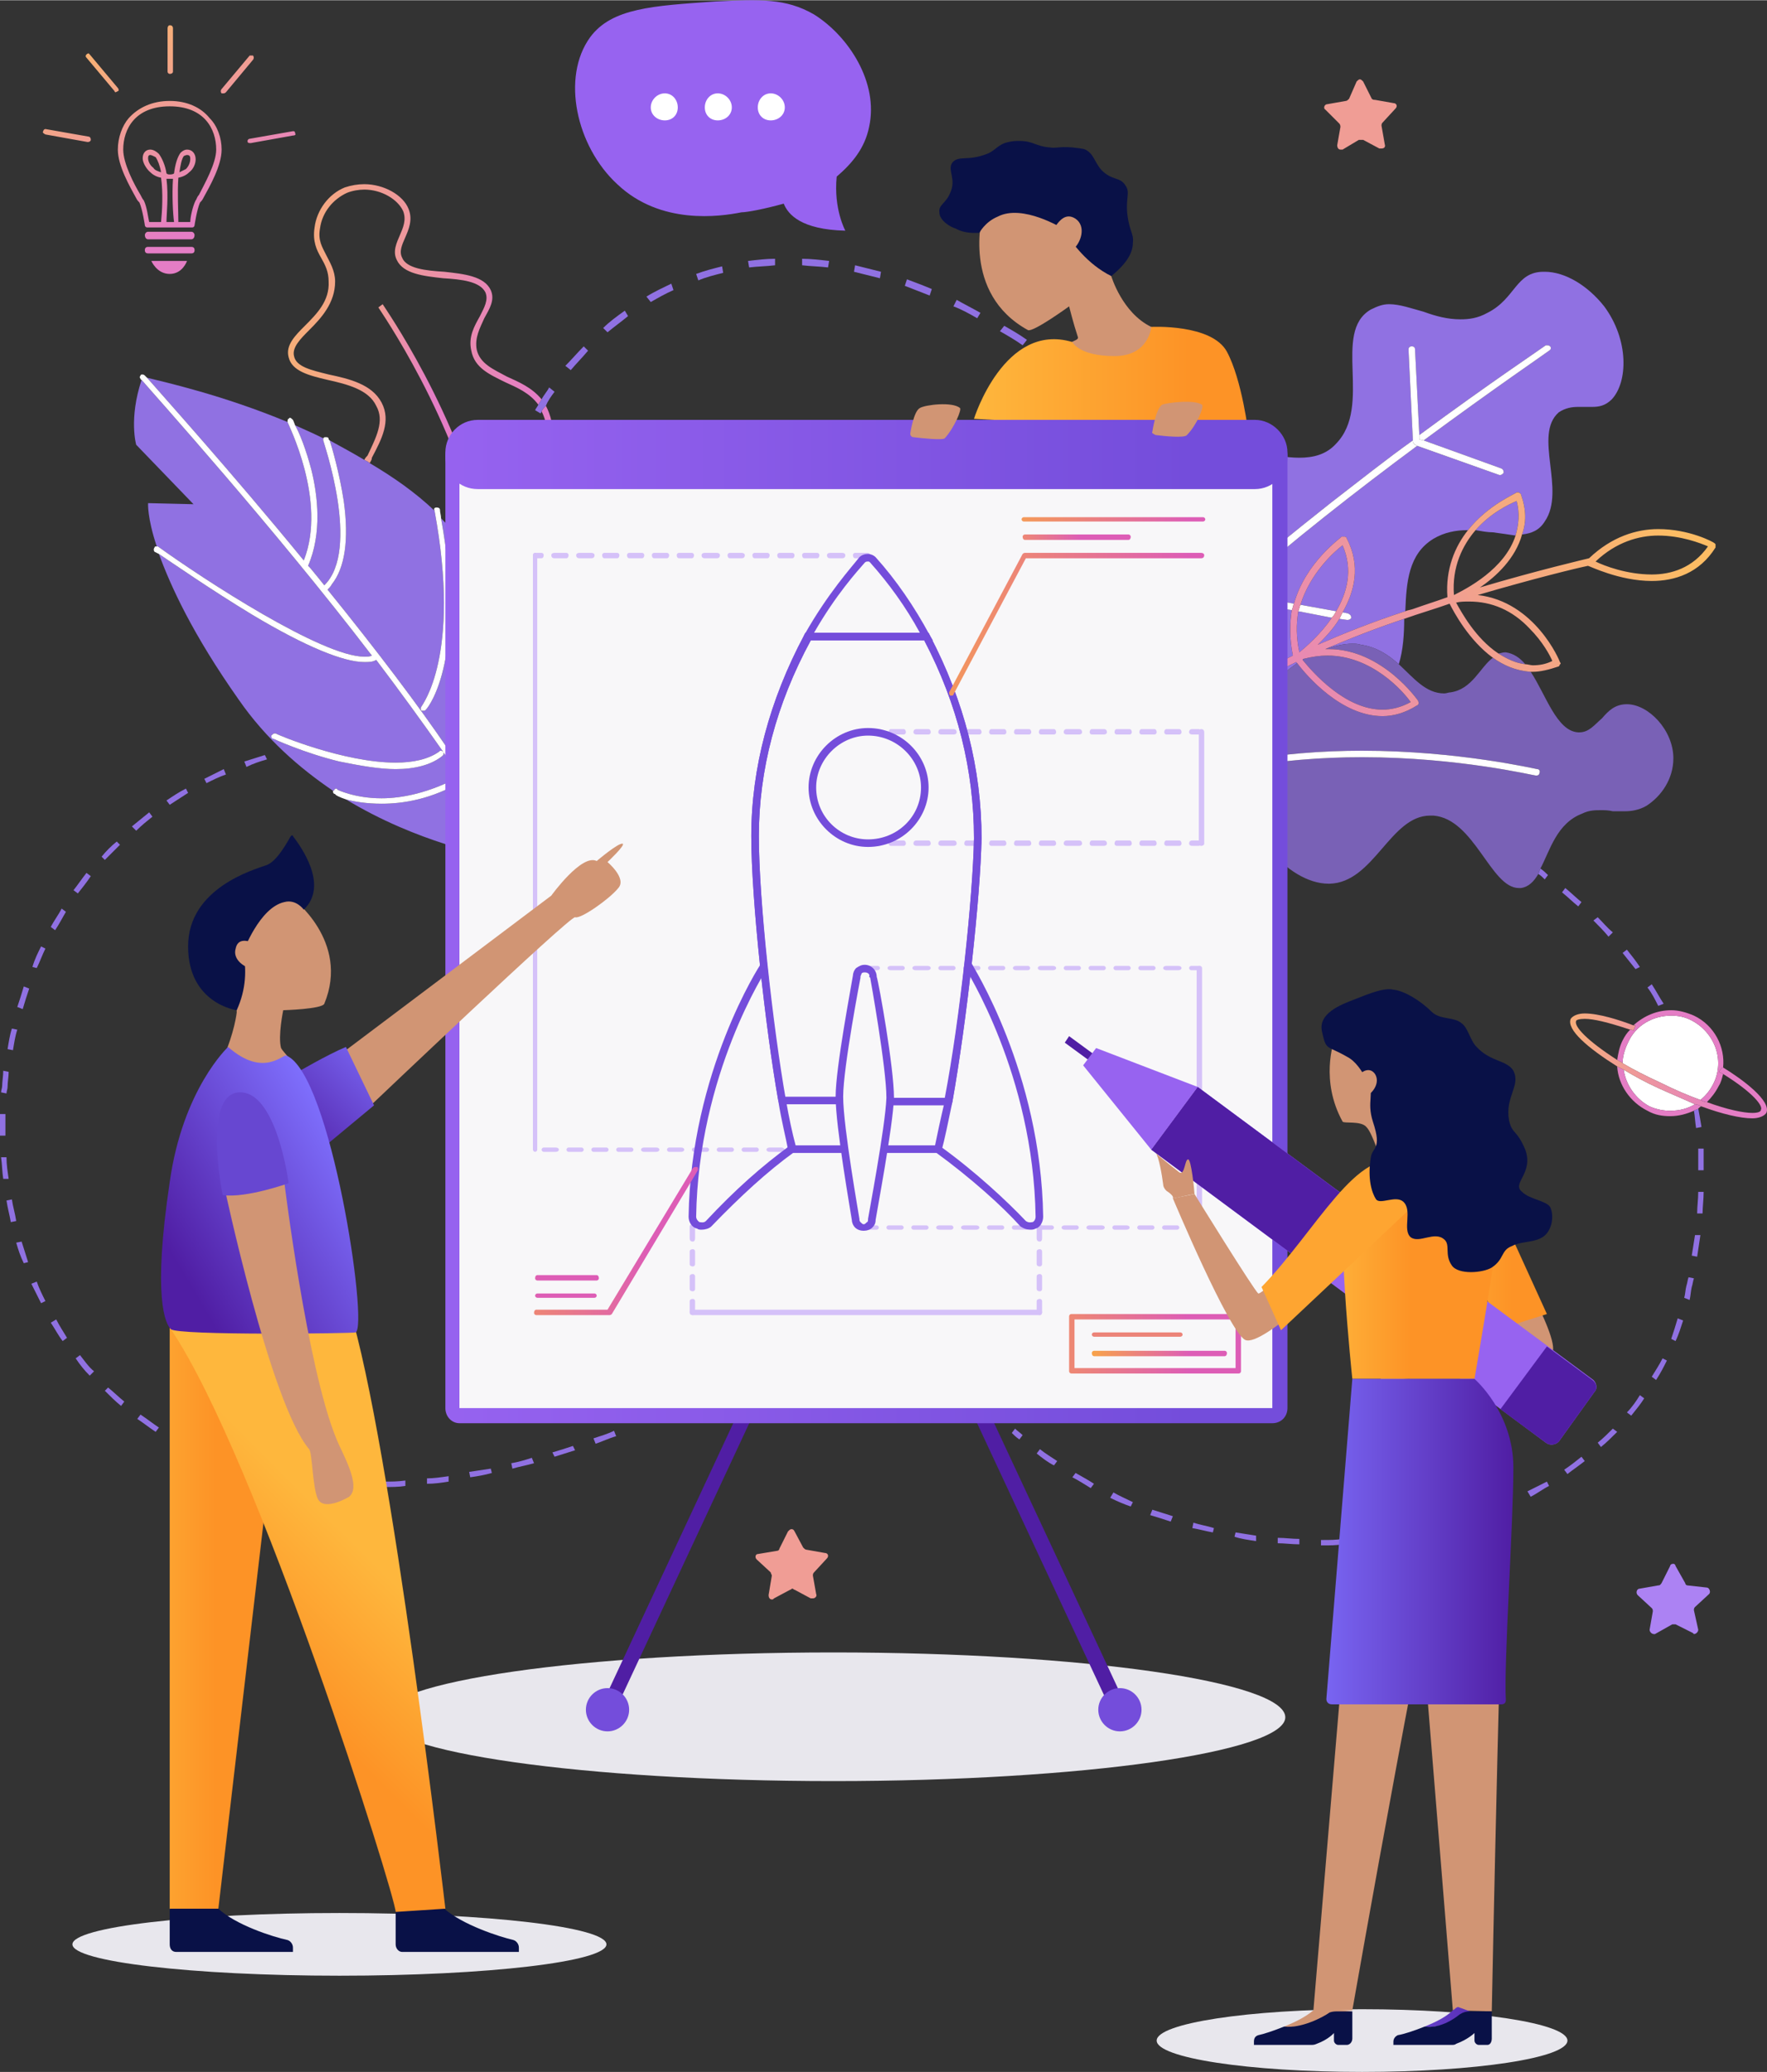 <?xml version="1.0" encoding="UTF-8"?>
<!DOCTYPE svg PUBLIC "-//W3C//DTD SVG 1.1//EN" "http://www.w3.org/Graphics/SVG/1.1/DTD/svg11.dtd">
<svg xmlns="http://www.w3.org/2000/svg" xml:space="preserve" width="800px" height="938px" version="1.1" style="shape-rendering:geometricPrecision; text-rendering:geometricPrecision; image-rendering:optimizeQuality; fill-rule:evenodd; clip-rule:evenodd" viewBox="0 0 800 937.78" xmlns:xlink="http://www.w3.org/1999/xlink">
  <rect x="0" y="0" width="800" height="937.78" fill="#333333" stroke="none"/>
  <defs>
    <style type="text/css">
      <![CDATA[
    .fil21 {fill:none}
    .fil23 {fill:none;fill-rule:nonzero}
    .fil43 {fill:#D19574}
    .fil14 {fill:#091147;fill-rule:nonzero}
    .fil16 {fill:#501EA4;fill-rule:nonzero}
    .fil24 {fill:#744DDB;fill-rule:nonzero}
    .fil5 {fill:#7961B6;fill-rule:nonzero}
    .fil3 {fill:#9071E2;fill-rule:nonzero}
    .fil39 {fill:#9763F0;fill-rule:nonzero}
    .fil10 {fill:#AC82F3;fill-rule:nonzero}
    .fil13 {fill:#D19574;fill-rule:nonzero}
    .fil22 {fill:#D5C1F9;fill-rule:nonzero}
    .fil0 {fill:#E8E7ED;fill-rule:nonzero}
    .fil17 {fill:#F8F7F9;fill-rule:nonzero}
    .fil4 {fill:white;fill-rule:nonzero}
    .fil27 {fill:url(#id0)}
    .fil29 {fill:url(#id1)}
    .fil26 {fill:url(#id2)}
    .fil8 {fill:url(#id3)}
    .fil20 {fill:url(#id4)}
    .fil18 {fill:url(#id5)}
    .fil45 {fill:url(#id6)}
    .fil2 {fill:url(#id7)}
    .fil1 {fill:url(#id8)}
    .fil30 {fill:url(#id9)}
    .fil31 {fill:url(#id10)}
    .fil11 {fill:url(#id11)}
    .fil42 {fill:url(#id12)}
    .fil19 {fill:url(#id13)}
    .fil7 {fill:url(#id14)}
    .fil35 {fill:url(#id15)}
    .fil6 {fill:url(#id16)}
    .fil12 {fill:url(#id17)}
    .fil33 {fill:url(#id18)}
    .fil37 {fill:url(#id19)}
    .fil15 {fill:url(#id20)}
    .fil32 {fill:url(#id21)}
    .fil36 {fill:url(#id22)}
    .fil9 {fill:url(#id23)}
    .fil38 {fill:url(#id24)}
    .fil25 {fill:url(#id25)}
    .fil44 {fill:url(#id26)}
    .fil41 {fill:url(#id27)}
    .fil40 {fill:url(#id28)}
    .fil28 {fill:url(#id29)}
    .fil34 {fill:url(#id30)}
   ]]>
    </style>
    <linearGradient id="id0" gradientUnits="userSpaceOnUse" x1="440.3" y1="195.66" x2="489.3" y2="195.66">
      <stop offset="0" style="stop-opacity:1; stop-color:#FBAB3D" />
      <stop offset="1" style="stop-opacity:1; stop-color:#DD5DB6" />
    </linearGradient>
    <linearGradient id="id1" gradientUnits="userSpaceOnUse" xlink:href="#id0" x1="195.66" y1="538.29" x2="244.65" y2="538.29"></linearGradient>
    <linearGradient id="id2" gradientUnits="userSpaceOnUse" xlink:href="#id0" x1="440.3" y1="195.66" x2="538.29" y2="195.66"></linearGradient>
    <linearGradient id="id3" gradientUnits="userSpaceOnUse" x1="690.45" y1="440.3" x2="780.35" y2="440.3">
      <stop offset="0" style="stop-opacity:1; stop-color:#FCBC64" />
      <stop offset="1" style="stop-opacity:1; stop-color:#E47DC5" />
    </linearGradient>
    <linearGradient id="id4" gradientUnits="userSpaceOnUse" x1="195.66" y1="195.66" x2="538.29" y2="195.66">
      <stop offset="0" style="stop-opacity:1; stop-color:#9763F0" />
      <stop offset="1" style="stop-opacity:1; stop-color:#744DDB" />
    </linearGradient>
    <linearGradient id="id5" gradientUnits="userSpaceOnUse" xlink:href="#id4" x1="195.66" y1="391.31" x2="538.29" y2="391.31"></linearGradient>
    <linearGradient id="id6" gradientUnits="userSpaceOnUse" x1="587.29" y1="737.87" x2="684.95" y2="737.87">
      <stop offset="0" style="stop-opacity:1; stop-color:#7F70FE" />
      <stop offset="1" style="stop-opacity:1; stop-color:#501EA4" />
    </linearGradient>
    <linearGradient id="id7" gradientUnits="userSpaceOnUse" xlink:href="#id3" x1="146.66" y1="195.66" x2="195.66" y2="195.66"></linearGradient>
    <linearGradient id="id8" gradientUnits="userSpaceOnUse" xlink:href="#id3" x1="101.39" y1="146.66" x2="242.2" y2="146.66"></linearGradient>
    <linearGradient id="id9" gradientUnits="userSpaceOnUse" xlink:href="#id0" x1="195.66" y1="538.29" x2="244.65" y2="538.29"></linearGradient>
    <linearGradient id="id10" gradientUnits="userSpaceOnUse" xlink:href="#id0" x1="489.3" y1="587.29" x2="489.3" y2="587.29"></linearGradient>
    <linearGradient id="id11" gradientUnits="userSpaceOnUse" xlink:href="#id3" x1="343.37" y1="684.95" x2="343.37" y2="684.95"></linearGradient>
    <linearGradient id="id12" gradientUnits="userSpaceOnUse" x1="586.76" y1="549.52" x2="586.76" y2="549.52">
      <stop offset="0" style="stop-opacity:1; stop-color:#FEB73D" />
      <stop offset="1" style="stop-opacity:1; stop-color:#FD9326" />
    </linearGradient>
    <linearGradient id="id13" gradientUnits="userSpaceOnUse" xlink:href="#id4" x1="195.66" y1="391.31" x2="538.29" y2="391.31"></linearGradient>
    <linearGradient id="id14" gradientUnits="userSpaceOnUse" xlink:href="#id3" x1="686.73" y1="440.3" x2="733.92" y2="440.3"></linearGradient>
    <linearGradient id="id15" gradientUnits="userSpaceOnUse" xlink:href="#id12" x1="147.2" y1="684.95" x2="98.39" y2="733.95"></linearGradient>
    <linearGradient id="id16" gradientUnits="userSpaceOnUse" xlink:href="#id3" x1="734" y1="195.66" x2="538.91" y2="293.64"></linearGradient>
    <linearGradient id="id17" gradientUnits="userSpaceOnUse" xlink:href="#id3" x1="49.14" y1="0" x2="97.56" y2="97.67"></linearGradient>
    <linearGradient id="id18" gradientUnits="userSpaceOnUse" xlink:href="#id0" x1="440.3" y1="587.29" x2="538.29" y2="587.29"></linearGradient>
    <linearGradient id="id19" gradientUnits="userSpaceOnUse" xlink:href="#id6" x1="141.09" y1="489.19" x2="59.65" y2="537.2"></linearGradient>
    <linearGradient id="id20" gradientUnits="userSpaceOnUse" xlink:href="#id12" x1="440.3" y1="151.15" x2="538.29" y2="151.15"></linearGradient>
    <linearGradient id="id21" gradientUnits="userSpaceOnUse" xlink:href="#id0" x1="489.3" y1="587.29" x2="538.29" y2="587.29"></linearGradient>
    <linearGradient id="id22" gradientUnits="userSpaceOnUse" xlink:href="#id6" x1="146.66" y1="440.3" x2="97.67" y2="489.3"></linearGradient>
    <linearGradient id="id23" gradientUnits="userSpaceOnUse" xlink:href="#id3" x1="588.71" y1="48.99" x2="588.71" y2="48.99"></linearGradient>
    <linearGradient id="id24" gradientUnits="userSpaceOnUse" xlink:href="#id6" x1="108.13" y1="491.68" x2="108.13" y2="491.68"></linearGradient>
    <linearGradient id="id25" gradientUnits="userSpaceOnUse" xlink:href="#id0" x1="391.31" y1="244.65" x2="538.29" y2="244.65"></linearGradient>
    <linearGradient id="id26" gradientUnits="userSpaceOnUse" xlink:href="#id6" x1="587.29" y1="684.95" x2="684.95" y2="684.95"></linearGradient>
    <linearGradient id="id27" gradientUnits="userSpaceOnUse" xlink:href="#id12" x1="597.27" y1="538.29" x2="639.02" y2="538.29"></linearGradient>
    <linearGradient id="id28" gradientUnits="userSpaceOnUse" xlink:href="#id12" x1="635.96" y1="538.29" x2="684.95" y2="538.29"></linearGradient>
    <linearGradient id="id29" gradientUnits="userSpaceOnUse" xlink:href="#id0" x1="195.73" y1="538.29" x2="293.24" y2="538.29"></linearGradient>
    <linearGradient id="id30" gradientUnits="userSpaceOnUse" xlink:href="#id12" x1="48.67" y1="684.95" x2="97.67" y2="684.95"></linearGradient>
  </defs>
  <g>
    <path class="fil0" d="M153.68 894.22c-66.56,0 -120.89,-6.36 -120.89,-14.19 0,-7.83 54.33,-14.19 120.89,-14.19 67.05,0 120.88,6.36 120.88,14.19 0,7.83 -53.83,14.19 -120.88,14.19z" />
    <path class="fil0" d="M616.66 937.78c-51.38,0 -92.98,-6.36 -92.98,-14.19 0,-7.83 41.6,-14.2 92.98,-14.2 51.39,0 92.99,6.37 92.99,14.2 0,7.83 -41.6,14.19 -92.99,14.19z" />
    <path class="fil0" d="M377.34 806.13c-113.06,0 -204.58,-13.21 -204.58,-28.88 0,-16.15 91.52,-29.36 204.58,-29.36 112.56,0 204.57,13.21 204.57,29.36 0,15.67 -92.01,28.88 -204.57,28.88z" />
    <path class="fil1" d="M212.9 250.64c-0.49,-0.49 -0.98,-1.46 -1.47,-2.44 2.44,-0.49 4.4,-0.98 6.85,-1.96 0,0.98 0,1.96 0.49,2.94 -1.96,0.48 -3.92,0.97 -5.87,1.46l0 0zm9.78 -3.42c0,-0.98 0,-1.96 0.49,-3.43 9.79,-5.38 18.11,-15.66 22.03,-27.41 3.91,-11.25 3.91,-22.51 0,-30.34 0.49,-0.98 0.97,-1.47 1.95,-2.45 4.41,8.32 4.9,21.05 0.49,33.28 -4.4,13.71 -13.7,24.47 -24.96,30.35l0 0zm-55.3 -37.69c-0.49,-0.49 -1.47,-0.98 -2.45,-1.47 0.49,-0.97 0.98,-1.46 1.47,-1.95 3.92,-8.32 7.83,-15.67 3.92,-22.52 -3.43,-7.34 -13.22,-9.79 -22.03,-11.75 -8.32,-1.95 -16.15,-3.91 -17.62,-10.27 -1.46,-5.38 2.94,-9.79 7.35,-14.19 5.38,-5.39 11.25,-11.26 10.76,-20.07 0,-4.4 -1.47,-7.34 -3.42,-10.77 -1.96,-3.42 -3.92,-7.34 -2.94,-13.7 0.98,-7.83 6.36,-15.17 13.7,-18.11 2.94,-0.98 5.88,-1.47 8.81,-1.47 8.81,0 17.62,4.89 20.07,11.26 1.96,4.89 0,9.3 -1.47,12.72 -1.47,3.43 -2.94,6.37 -1.47,9.3 1.96,4.9 10.77,5.88 19.09,6.37 8.81,0.97 18.11,1.95 21.04,8.31 1.96,4.41 -0.48,8.32 -2.93,12.73 -1.96,4.4 -4.41,8.81 -3.43,14.19 1.47,6.37 7.34,8.81 13.71,12.24 5.38,2.44 11.25,4.89 15.66,10.27 -0.49,0.98 -0.98,1.47 -1.47,2.45 -3.92,-5.38 -9.79,-7.83 -15.17,-10.28 -6.86,-3.42 -13.71,-6.36 -15.18,-14.19 -1.46,-6.36 1.47,-11.25 3.92,-15.66 1.96,-3.92 3.92,-7.34 2.45,-10.77 -2.45,-4.89 -10.77,-5.87 -19.09,-6.36 -8.81,-0.98 -18.11,-1.96 -21.04,-8.32 -1.96,-3.91 0,-7.83 1.46,-11.26 1.47,-3.42 2.94,-6.85 1.47,-10.76 -2.44,-5.39 -9.79,-9.79 -17.62,-9.79 -2.44,0 -5.38,0.49 -7.83,1.47 -6.36,2.93 -11.26,8.81 -12.23,16.15 -0.98,5.38 0.97,8.32 2.93,12.23 1.47,2.94 3.92,6.86 3.92,11.75 0,9.79 -6.36,16.64 -11.75,22.02 -3.91,3.92 -7.83,7.84 -6.85,11.75 0.98,4.9 7.83,6.36 15.66,8.32 9.3,1.96 19.58,4.4 23.98,12.72 4.41,8.32 0,16.65 -4.4,24.97 0,0.97 -0.49,1.46 -0.98,2.44l0 0 0 0z" />
    <path class="fil2" d="M224.15 276.09c-0.98,-2.93 -1.47,-5.38 -2.44,-7.83 -0.49,-0.98 -0.49,-1.47 -0.98,-1.96 0,-3.91 -0.49,-7.83 -1.47,-12.23l1.96 0.49c0,-0.98 0.49,-1.96 0.49,-2.94 1.46,7.83 2.44,16.15 2.44,24.47l0 0 0 0zm-5.38 -25.45c0,-0.49 0,-0.97 0,-1.46 -0.49,-0.98 -0.49,-1.96 -0.49,-2.94 -11.75,-56.77 -46.5,-106.21 -46.98,-107.19l1.95 -1.46c0.49,0.98 34.75,49.43 46.99,105.71 -0.49,2.45 -0.98,4.9 -1.47,7.34l0 0z" />
    <path class="fil3" d="M599.04 699.44l-0.97 0 0 -2.45 0.97 0c2.94,0 5.88,0 8.81,-0.49l0 2.45c-2.93,0.49 -5.87,0.49 -8.81,0.49zm-10.76 -0.49c-3.43,0 -6.86,-0.49 -9.79,-0.49l0 -2.45c3.42,0 6.36,0.49 9.79,0.49l0 2.45zm29.36 -0.49l-0.49 -2.45c3.43,0 6.85,-0.49 9.79,-0.98l0.49 2.45c-3.43,0.49 -6.36,0.98 -9.79,0.98zm-48.94 -0.98c-3.42,-0.49 -6.85,-0.98 -9.79,-1.96l0.49 -1.96c2.94,0.49 6.36,0.98 9.3,1.47l0 2.45zm68.52 -1.47l-0.49 -2.45c2.94,-0.49 6.36,-0.98 9.3,-1.96l0.49 2.45c-2.94,0.98 -6.36,1.47 -9.3,1.96zm-88.1 -2.45c-2.93,-0.49 -6.36,-1.47 -9.3,-1.96l0.49 -2.44c2.94,0.98 6.37,1.47 9.3,2.44l-0.49 1.96zm107.18 -1.96l-0.49 -2.44c2.94,-0.49 5.88,-1.47 8.81,-2.45l0.98 1.96c-2.93,0.98 -6.36,1.96 -9.3,2.93l0 0 0 0zm-126.27 -2.93c-2.93,-0.98 -5.87,-1.96 -9.29,-2.94l0.98 -2.45c2.93,0.98 6.36,1.96 9.29,2.94l-0.98 2.45zm144.87 -2.94l-0.98 -2.45c2.94,-1.46 5.88,-2.44 8.81,-3.91l0.98 2.45c-2.93,0.97 -5.87,2.44 -8.81,3.91l0 0zm-162.97 -3.91c-2.94,-0.98 -6.36,-2.45 -9.3,-3.92l1.47 -2.44c2.44,1.46 5.87,2.93 8.81,4.4l-0.98 1.96 0 0zm181.08 -4.41l-1.47 -2.44c2.94,-1.47 5.87,-2.94 8.81,-4.41l0.98 1.96c-2.94,1.47 -5.38,3.43 -8.32,4.89l0 0 0 0zm-199.19 -3.91c-2.45,-1.47 -5.39,-3.43 -8.32,-4.9l1.47 -1.95c2.44,1.46 5.38,2.93 8.32,4.89l-1.47 1.96zm215.83 -6.36l-1.47 -1.96c2.94,-1.96 5.39,-3.92 7.83,-5.88l1.47 1.96c-2.45,1.96 -5.38,3.92 -7.83,5.88zm-232.47 -3.92c-2.94,-1.47 -5.38,-3.43 -7.83,-5.38l1.47 -1.96c2.44,1.96 4.89,3.42 7.83,5.38l-1.47 1.96 0 0zm247.64 -8.32l-1.46 -1.96c2.44,-1.96 4.89,-4.4 6.85,-6.36l1.96 1.47c-2.45,2.44 -4.9,4.89 -7.35,6.85l0 0zm-263.3 -3.43c-1.47,-0.98 -2.45,-1.95 -3.43,-2.93l1.47 -1.96c0.98,0.98 2.45,1.96 3.43,2.94l-1.47 1.95zm277.01 -10.76l-1.96 -1.47c2.44,-2.45 4.4,-5.39 5.87,-7.83l1.96 1.46c-1.47,2.45 -3.92,5.39 -5.87,7.84zm11.25 -16.15l-1.96 -1.47c1.47,-2.45 3.43,-5.39 4.9,-8.32l1.96 0.98c-1.47,2.93 -2.94,5.87 -4.9,8.81l0 0 0 0zm8.81 -17.62l-1.96 -0.98c0.98,-2.94 1.96,-5.88 2.94,-9.3l2.45 0.98c-0.98,2.93 -1.96,6.36 -3.43,9.3zm6.37 -18.6l-2.45 -0.98c0.49,-1.47 0.49,-3.42 0.98,-5.38 0.49,-1.47 0.49,-2.45 0.98,-3.92l2.44 0.49c-0.49,1.47 -0.49,2.45 -0.98,3.92 -0.48,1.95 -0.48,3.91 -0.97,5.87zm3.42 -19.58l-2.45 -0.49c0.49,-2.93 0.98,-6.36 1.47,-9.3l2.45 0c-0.49,3.43 -0.98,6.37 -1.47,9.79zm2.45 -19.58l-2.45 0c0,-3.42 0.49,-6.36 0.49,-9.78l2.45 0c0,3.42 -0.49,6.85 -0.49,9.78l0 0zm-1.96 -19.57c0,-2.94 0,-6.36 0,-9.79l2.45 0c0,3.43 0,6.36 0,9.79l-2.45 0zm-0.98 -19.09c-0.49,-2.94 -0.49,-5.38 -0.98,-7.83 0.49,-0.49 1.47,-0.49 1.96,-0.98 0.49,2.45 0.98,5.39 1.47,8.32l-2.45 0.49 0 0 0 0zm-17.13 -55.3c-1.47,-2.94 -2.94,-5.87 -4.89,-8.32l1.95 -1.47c1.96,2.94 3.43,5.87 5.39,8.81l-2.45 0.98 0 0 0 0zm-10.28 -16.64c-1.95,-2.45 -3.91,-4.9 -5.87,-7.34l1.96 -1.47c1.96,2.44 3.91,4.89 5.87,7.83l-1.96 0.98 0 0 0 0zm-12.23 -14.69c-1.96,-2.44 -4.41,-4.89 -6.85,-7.33l1.96 -1.47c2.44,2.44 4.4,4.89 6.85,6.85l-1.96 1.95zm-13.7 -13.7c-2.45,-1.96 -4.9,-4.4 -7.35,-6.36l1.47 -1.96c2.45,1.96 4.9,4.41 7.34,6.36l-1.46 1.96 0 0zm-15.18 -12.23c-0.98,-0.98 -1.96,-1.96 -2.93,-2.45 0.48,-0.98 0.48,-1.47 0.97,-2.45 1.47,0.98 2.45,1.96 3.43,2.94l-1.47 1.96 0 0 0 0z" />
    <path class="fil3" d="M221.22 254.56l-1.96 -0.49 -0.98 0c0,-0.98 0.49,-2.45 0.49,-3.43 0.49,-2.44 0.98,-4.89 1.47,-7.34 0,-0.49 0,-0.49 0,-0.98l2.93 0.49c0,0.49 0,0.98 0,0.98 -0.49,1.47 -0.49,2.45 -0.49,3.43 -0.48,1.47 -0.48,2.93 -0.97,4.4 0,0.98 -0.49,1.96 -0.49,2.94l0 0 0 0zm4.89 -23.49l-2.94 -0.98c0.98,-3.92 2.45,-7.34 3.92,-11.26l2.45 0.98c-0.98,3.42 -2.45,7.34 -3.43,11.26l0 0 0 0zm7.83 -22.52l-2.94 -0.97c1.96,-3.92 3.43,-7.84 5.39,-11.26l2.44 1.47c-1.47,3.42 -3.42,6.85 -4.89,10.76l0 0 0 0zm10.77 -21.53l-2.45 -1.47c0.49,-0.98 0.98,-1.47 1.47,-2.45 0.49,-0.98 0.98,-1.47 1.47,-2.44 0.98,-1.96 2.44,-3.43 3.42,-5.39l2.45 1.96c-1.47,1.96 -2.94,3.92 -3.92,6.36 -0.97,0.98 -1.46,1.47 -1.95,2.45 0,0.49 -0.49,0.98 -0.49,0.98l0 0 0 0zm13.7 -19.58l-2.45 -1.95c2.94,-2.94 5.39,-5.88 8.32,-8.81l1.96 1.95c-2.44,2.94 -5.38,5.88 -7.83,8.81l0 0zm204.58 -11.25c-3.43,-2.45 -6.86,-4.41 -10.28,-6.37l1.96 -2.44c3.42,1.95 6.85,3.91 10.27,6.36l-1.95 2.45 0 0zm-187.94 -5.88l-1.96 -1.95c2.94,-2.94 6.36,-5.39 9.79,-7.84l1.47 2.45c-2.94,2.45 -6.36,4.9 -9.3,7.34zm167.38 -6.36c-3.42,-1.96 -6.85,-3.92 -10.77,-5.38l1.47 -2.94c3.43,1.96 7.34,3.92 10.77,5.87l-1.47 2.45 0 0zm-147.8 -7.34l-1.96 -2.45c3.92,-2.45 7.34,-3.92 11.26,-5.87l0.98 2.93c-3.43,1.47 -6.86,3.43 -10.28,5.39l0 0 0 0zm126.27 -2.94c-3.92,-1.47 -7.35,-2.94 -11.26,-4.4l0.98 -2.94c3.91,1.47 7.83,2.94 11.26,4.4l-0.98 2.94 0 0zm-104.74 -6.85l-0.98 -2.93c3.92,-1.47 7.83,-2.45 11.75,-3.43l0.49 2.94c-3.92,0.97 -7.83,1.95 -11.26,3.42l0 0 0 0zm82.22 -0.98c-3.91,-0.98 -7.83,-1.95 -11.74,-2.93l0.49 -2.94c3.91,0.98 7.83,1.96 11.74,2.94l-0.49 2.93zm-59.22 -4.89l-0.49 -2.94c3.92,-0.49 8.33,-0.98 12.24,-0.98l0 2.94c-3.91,0.49 -7.83,0.49 -11.75,0.98l0 0zm35.73 0c-3.91,-0.49 -7.83,-0.49 -11.75,-0.98l0 -2.94c3.92,0 7.84,0.49 12.24,0.98l-0.49 2.94 0 0z" />
    <path class="fil3" d="M567.72 321.12c-3.42,-1.47 -6.85,-2.94 -10.28,-4.41 7.84,-5.87 18.11,-11.74 29.37,-17.13 0,0 0.49,0.49 0.49,0.49 -7.83,5.39 -14.69,12.24 -19.58,21.05l0 0zm-13.21 -5.88c-8.32,-4.89 -16.15,-11.25 -22.52,-20.06 -0.49,-0.49 -0.49,-0.49 -0.98,-0.98 7.35,-7.34 15.67,-15.17 24.48,-23.49l29.36 5.38c-0.98,6.36 -0.98,13.22 0.49,20.56 -12.73,6.36 -23,12.23 -30.83,18.59l0 0 0 0zm78.79 -14.68c-4.89,-4.4 -10.28,-7.83 -17.13,-8.81 -1.47,-0.48 -2.45,-0.48 -3.91,-0.48 -3.92,0 -7.83,0.97 -12.24,2.44 0,0 0,0 0,0 11.26,-4.89 23.98,-9.79 35.73,-13.7 0,6.85 -0.49,14.19 -2.45,20.55l0 0 0 0zm-43.56 -1.96c0,0 0,0 0,0 0,-0.49 0.49,-0.49 0.49,-0.49 0,0 0,0.49 -0.49,0.49zm-1.46 -3.42c-1.47,-6.85 -1.47,-12.72 -0.49,-18.6l15.17 2.94c-4.89,7.34 -11.75,13.21 -14.68,15.66zm8.32 -3.43c2.93,-2.93 6.85,-6.85 9.79,-11.74l3.42 0.49 0.49 0c0.49,0 1.47,-0.49 1.47,-0.98 0,-0.98 -0.49,-1.47 -1.47,-1.96l-2.45 -0.49c5.39,-9.3 8.32,-21.04 1.96,-33.28 0,-0.49 -0.49,-0.98 -0.98,-0.98 0,0 -0.49,0 -0.49,0 0,0 -0.49,0 -0.97,0 0,0.49 -16.16,11.26 -21.54,30.35l-27.41 -4.9c25.94,-23 56.77,-46.98 83.2,-66.56l37.2 13.21 0.49 0c0.49,0 0.98,-0.49 1.47,-0.98 0,-0.48 0,-1.46 -0.98,-1.95l-35.24 -12.73c31.81,-23.49 56.28,-40.13 56.77,-40.62 0.98,-0.49 0.98,-1.47 0.49,-1.95 -0.49,-0.49 -0.98,-0.49 -1.47,-0.49 0,0 -0.49,0 -0.49,0 -0.49,0.49 -25.45,17.12 -57.26,40.62l-1.96 -38.67c0,-0.97 -0.49,-1.46 -1.46,-1.46 0,0 0,0 0,0 -0.98,0 -1.47,0.48 -1.47,1.46l1.96 41.11c-11.75,8.33 -23.99,18.11 -36.71,27.9 -18.6,14.68 -34.75,27.9 -48.45,40.13l0.49 -44.05c0,-0.97 -0.49,-1.46 -1.47,-1.46 0,0 0,0 0,0 -0.98,0 -1.47,0.49 -1.47,1.46l-0.49 45.52c0,0.49 0,0.98 0.49,0.98 -8.81,7.83 -16.15,15.17 -22.52,22.02 -20.06,-29.85 -16.63,-70.96 1.47,-85.15 4.9,-3.92 10.77,-5.39 17.13,-5.39 6.86,0 13.71,1.47 20.56,2.94 6.36,1.47 13.21,2.94 19.58,2.94 6.36,0 12.23,-1.47 16.64,-6.37 16.63,-17.13 -1.96,-50.41 15.66,-60.69 2.93,-1.46 5.38,-2.44 8.32,-2.44 4.89,0 10.28,1.96 15.66,3.42 5.38,1.96 10.76,3.43 16.64,3.43 3.91,0 7.83,-0.49 12.23,-2.94 12.73,-6.36 12.73,-18.59 25.45,-18.59 0,0 0.49,0 0.49,0 9.3,0 19.58,6.36 26.92,15.66 11.26,15.17 10.77,34.26 3.43,42.09 -2.94,2.93 -5.88,3.42 -8.81,3.42 -0.98,0 -2.45,0 -3.43,0 -0.98,0 -1.96,0 -2.94,0 -2.93,0 -5.87,0.49 -8.81,2.45 -11.74,10.28 3.43,35.24 -6.36,49.43 -2.44,3.92 -5.87,5.38 -10.27,5.87 1.95,-5.38 1.95,-11.25 -0.49,-18.11 0,0 0,-0.49 -0.49,-0.49 -0.49,-0.49 -0.49,-0.49 -0.49,-0.49 -0.49,0 -0.49,0 -0.98,0 0,0.49 -12.73,5.39 -22.03,17.14 0,0 0,0 -0.49,0 -4.89,0 -10.27,0.97 -15.17,3.91 -11.25,6.85 -12.23,19.58 -12.72,32.79 -15.17,4.9 -28.39,10.28 -39.64,15.17l0 0 0 0zm8.32 -15.17l-16.15 -2.94c4.4,-14.19 15.17,-23.97 19.08,-26.91 4.9,11.25 1.96,21.53 -2.93,29.85l0 0zm81.24 -34.26c-3.43,-0.49 -6.36,-0.98 -10.28,-1.47 -2.45,0 -4.89,-0.48 -7.83,-0.97 6.85,-7.84 15.17,-11.75 18.6,-13.22 1.47,5.38 0.98,10.77 -0.49,15.66l0 0z" />
    <path class="fil4" d="M499.2 339.23l-0.49 0c-0.49,0 -0.98,-0.98 -0.98,-1.96 2.45,-11.26 12.73,-26.43 31.82,-45.52 6.36,-6.85 13.7,-14.19 22.51,-22.02 0,0.49 0.49,0.49 0.98,0.98l2.45 0c-8.81,8.32 -17.13,16.15 -24.48,23.49 -16.14,17.13 -27.89,32.3 -30.34,43.56 0,0.97 -0.49,1.46 -1.47,1.46l0 0.01 0 0zm59.22 -70.97l-3.91 -0.49 0 -0.49c13.7,-12.23 29.85,-25.45 48.45,-40.13 12.72,-9.79 24.96,-19.57 36.71,-27.9l0 0.49c0,0.49 0.48,0.98 0.97,1.47l0.98 0.49c-26.43,19.58 -57.26,43.56 -83.2,66.56l0 0zm86.14 -69.01l-1.96 -0.48 0 -1.96c31.81,-23.5 56.77,-40.13 57.26,-40.62 0,0 0.49,0 0.49,0 0.49,0 0.98,0 1.47,0.49 0.49,0.48 0.49,1.46 -0.49,1.95 -0.49,0.49 -24.96,17.13 -56.77,40.62l0 0z" />
    <path class="fil4" d="M610.3 280.5l-0.49 0 -3.42 -0.49c0.49,-0.98 0.98,-1.96 1.46,-2.94l2.45 0.49c0.98,0.49 1.47,0.98 1.47,1.96 0,0.49 -0.98,0.98 -1.47,0.98l0 0zm-7.34 -0.98l-15.17 -2.94c0.49,-0.98 0.49,-1.96 0.98,-2.93l16.15 2.93c-0.49,0.98 -0.98,1.96 -1.96,2.94l0 0zm-18.11 -3.43l-29.36 -5.38 -2.45 0c-0.49,-0.49 -0.98,-0.49 -0.98,-0.98 -0.49,0 -0.49,-0.49 -0.49,-0.98l0.49 -45.52c0,-0.97 0.49,-1.46 1.47,-1.46 0,0 0,0 0,0 0.98,0 1.47,0.49 1.47,1.46l-0.49 44.05 0 0.49 3.91 0.49 27.41 4.9c-0.49,0.97 -0.49,1.95 -0.98,2.93l0 0 0 0z" />
    <path class="fil4" d="M679.31 214.91l-0.49 0 -37.2 -13.21 -0.98 -0.49c-0.48,-0.49 -0.97,-0.98 -0.97,-1.47l0 -0.49 -1.96 -41.11c0,-0.97 0.49,-1.46 1.47,-1.46 0,0 0,0 0,0 0.98,0 1.47,0.49 1.47,1.46l1.95 38.67 0 1.96 1.96 0.48 35.24 12.73c0.98,0.49 0.98,1.47 0.98,1.96 -0.49,0.48 -0.98,0.97 -1.47,0.97l0 0z" />
    <path class="fil5" d="M687.63 401.87c-12.73,0 -20.07,-31.32 -38.66,-32.79 -0.49,0 -0.98,0 -1.47,0 -18.11,0 -25.45,30.34 -45.52,30.83 -0.49,0 -0.49,0 -0.49,0 -18.6,0 -40.62,-25.44 -41.11,-52.36 19.09,-3.43 38.17,-4.9 56.28,-4.9 43.56,0 77.82,8.32 78.8,8.32 0,0 0,0 0,0 0.98,0 1.47,-0.49 1.47,-0.98 0.48,-0.98 0,-1.95 -0.98,-1.95 -0.49,0 -35.73,-8.33 -79.29,-8.33 -18.1,0 -37.19,1.47 -55.79,4.9 0.49,-8.32 2.94,-16.64 6.85,-23.49 4.89,-8.81 11.75,-15.66 19.58,-21.05 4.4,5.88 20.07,23.99 38.66,23.99 4.9,0 10.28,-1.47 15.66,-4.9 0.49,0 0.49,-0.49 0.49,-0.49 0.49,-0.49 0,-0.98 0,-1.47 0,0 -16.15,-23.49 -40.62,-23.49 -0.49,0 -0.98,0 -1.47,0 4.41,-1.47 8.32,-2.44 12.24,-2.44 1.46,0 2.44,0 3.91,0.48 6.85,0.98 12.24,4.41 17.13,8.81 6.86,6.36 12.24,13.22 20.56,13.22 0.98,0 1.95,-0.49 2.93,-0.49 9.79,-1.47 13.22,-11.26 19.09,-15.66 4.9,3.42 10.28,5.87 17.13,6.36 6.85,10.28 11.75,26.92 21.54,27.41 0,0 0.48,0 0.48,0 4.41,0 6.86,-3.43 10.28,-6.37 2.94,-3.42 5.88,-6.36 11.26,-6.36 0,0 0,0 0,0 9.79,0 21.04,11.75 21.04,24.47 0,9.3 -5.38,17.13 -12.23,21.54 -3.43,1.95 -6.86,2.44 -9.79,2.44 -1.96,0 -3.42,0 -5.38,0 -1.96,-0.49 -3.92,-0.49 -5.39,-0.49 -2.44,0 -5.38,0 -8.32,1.47 -11.74,4.41 -14.68,16.64 -19.09,24.96 -0.48,0.98 -0.48,1.47 -0.97,2.45 -1.96,3.43 -4.41,5.87 -7.83,6.36 0,0 -0.49,0 -0.98,0l0 0 0 0zm-61.67 -80.75c-17.13,0 -31.81,-17.13 -36.22,-22.52 0.49,0 0.49,-0.49 0.49,-0.49 3.92,-0.97 7.35,-1.46 10.77,-1.46 20.07,0 34.26,16.15 37.69,21.04 -4.41,2.45 -8.81,3.43 -12.73,3.43l0 0 0 0zm64.61 -20.56c-4.41,-0.49 -8.33,-2.45 -12.24,-4.89 0.98,0 1.96,-0.49 2.94,-0.49 0.48,0 0.48,0 0.48,0 3.43,0.49 6.37,2.44 8.81,5.38l0.01 0z" />
    <path class="fil4" d="M524.16 358.31c-0.48,0 -0.97,0 -1.46,-0.98 -0.49,-0.48 0,-1.46 0.97,-1.95 11.75,-4.9 24.47,-8.32 37.2,-10.77 18.6,-3.43 37.68,-4.9 55.79,-4.9 43.56,0 78.8,8.33 79.29,8.33 0.98,0 1.46,0.97 0.98,1.95 0,0.49 -0.49,0.98 -1.47,0.98 0,0 0,0 0,0 -0.98,0 -35.24,-8.32 -78.8,-8.32 -18.11,0 -37.19,1.47 -56.28,4.9 -12.24,2.44 -23.98,5.87 -35.73,10.76l-0.49 0 0 0 0 0z" />
    <path class="fil6" d="M543.25 331.4l-0.98 -0.49c-0.49,-0.49 -0.98,-0.98 -0.49,-1.96 2.45,-4.41 6.85,-9.3 12.73,-13.7 7.83,-6.37 18.1,-12.24 30.83,-18.6 -1.47,-7.34 -1.47,-14.19 -0.49,-20.56 0.49,-0.98 0.49,-1.96 0.98,-2.93 5.38,-19.09 21.54,-29.86 21.54,-30.35 0.48,0 0.97,0 0.97,0 0,0 0.49,0 0.49,0 0.49,0 0.98,0.49 0.98,0.98 6.36,12.23 3.42,23.98 -1.96,33.28 -0.49,0.98 -0.97,1.96 -1.46,2.94 -2.94,4.89 -6.86,8.81 -9.79,11.74 11.25,-4.89 24.47,-10.27 39.64,-15.17 0.98,-0.49 1.96,-0.49 3.42,-0.98 5.39,-1.95 10.28,-3.42 15.66,-5.38 -0.97,-12.73 3.43,-23 9.3,-30.34 9.3,-11.75 22.03,-16.64 22.03,-17.13 0.49,0 0.49,0 0.98,0 0,0 0,0 0.49,0.48 0.49,0 0.49,0.49 0.49,0.49 2.44,6.86 2.44,12.73 0.49,18.11 -2.94,10.77 -11.75,19.09 -19.09,23.98 26.42,-7.83 47.47,-12.72 49.43,-13.21 10.28,-9.79 21.53,-13.21 31.32,-13.21 14.19,0 24.96,5.87 25.45,6.36 0,0 0.49,0.49 0.49,0.49 0,0.49 0,0.98 0,1.47 -7.34,11.74 -18.6,15.17 -28.88,15.17 -14.68,0 -28.38,-6.86 -28.87,-6.86 -4.9,0.98 -24.96,5.88 -49.92,13.22 25.94,2.94 37.19,29.85 37.19,30.34 0.49,0.49 0.49,0.98 0,0.98 0,0.49 -0.49,0.98 -0.49,0.98 -4.4,1.47 -8.32,2.45 -11.74,2.45 -0.49,0 -0.49,0 -0.98,0 -6.85,-0.49 -12.23,-2.94 -17.13,-6.37 -10.77,-7.82 -17.62,-20.55 -19.58,-24.46 -6.85,2.44 -13.7,4.4 -20.55,6.85 -11.75,3.91 -24.47,8.81 -35.73,13.7 0,0 0,0 0,0 0.49,0 0.98,0 1.47,0 24.47,0 40.62,23.49 40.62,23.49 0,0.49 0.49,0.98 0,1.47 0,0 0,0.49 -0.49,0.49 -5.38,3.43 -10.77,4.9 -15.66,4.9 -18.6,0 -34.26,-18.11 -38.66,-23.99 0,0 -0.49,-0.49 -0.49,-0.49 -11.26,5.39 -21.54,11.26 -29.37,17.13 -5.87,4.41 -10.27,9.3 -12.72,13.71 -0.49,0.49 -0.98,0.98 -1.47,0.98l0 0 0 0zm46.49 -32.8c4.41,5.39 19.09,22.52 36.22,22.52 3.92,0 8.32,-0.98 12.73,-3.43 -3.43,-4.89 -17.62,-21.04 -37.69,-21.04 -3.42,0 -6.85,0.49 -10.77,1.46 0,0 -0.49,0 -0.49,0.49 0,0 0,0 0,0l0 0zm100.83 1.96c0.97,0 2.44,0.49 3.42,0.49 2.94,0 5.87,-0.49 8.81,-1.96 -0.98,-2.44 -4.41,-8.8 -10.28,-14.68 -7.83,-8.32 -17.13,-12.23 -27.41,-12.23 -1.95,0 -3.91,0 -5.87,0.49 2.45,4.4 8.81,16.15 19.09,23 3.91,2.44 7.83,4.4 12.23,4.89l0.01 0 0 0zm-102.78 -23.98c-0.98,5.87 -0.98,11.75 0.49,18.6 2.93,-2.45 9.79,-8.32 14.68,-15.66 0.98,-0.98 1.47,-1.96 1.96,-2.94 4.89,-8.32 7.83,-18.6 2.93,-29.85 -3.91,2.93 -14.68,12.72 -19.08,26.91 -0.49,0.98 -0.49,1.96 -0.98,2.94l0 0 0 0zm80.26 -36.7c-5.87,6.85 -10.77,16.63 -9.79,29.36 5.87,-2.94 23.01,-11.75 27.9,-26.92 1.47,-4.89 1.96,-10.28 0.49,-15.66 -3.43,1.47 -11.75,5.38 -18.6,13.22zm82.71 2.44c-8.81,0 -19.08,2.94 -28.38,11.75 3.91,1.95 14.19,5.87 25.44,5.87 8.81,0 18.6,-2.94 25.46,-12.72 -3.43,-1.47 -12.24,-4.9 -22.52,-4.9l0 0z" />
    <path class="fil3" d="M163.95 673.5c-2.93,0 -6.36,0 -9.79,-0.49l0.49 -2.45c2.94,0.49 6.37,0.49 9.3,0.49l0 2.45 0 0zm9.79 -0.49l0 -2.45c3.43,0 6.37,0 9.79,-0.49l0 2.45c-2.94,0.49 -6.36,0.49 -9.79,0.49l0 0zm-29.36 -0.49l-0.49 0c-2.94,-0.49 -6.36,-0.98 -9.3,-1.47l0.49 -1.96c2.94,0 5.87,0.49 9.3,0.98l0.49 0 -0.49 2.45 0 0 0 0zm48.94 -0.98l0 -2.45c2.93,0 6.36,-0.49 9.79,-0.98l0 2.45c-2.94,0.49 -6.37,0.98 -9.79,0.98l0 0zm-68.52 -1.96c-2.94,-0.49 -6.36,-1.47 -9.3,-1.96l0.49 -2.44c2.94,0.49 6.36,1.47 9.3,1.96l-0.49 2.44zm88.1 -0.98l-0.49 -2.44c3.42,-0.49 6.36,-0.98 9.79,-1.47l0.48 1.96c-3.42,0.97 -6.36,1.46 -9.78,1.95zm19.08 -3.91l-0.49 -2.45c2.94,-0.49 6.36,-1.47 9.3,-2.45l0.98 2.45c-3.43,0.98 -6.36,1.47 -9.79,2.45zm-125.78 0c-3.42,-0.98 -6.36,-1.96 -9.3,-3.43l0.98 -1.96c2.94,0.98 5.88,1.96 8.81,2.94l-0.49 2.45 0 0zm144.87 -5.39l-0.98 -1.95c3.43,-0.98 6.36,-1.96 9.3,-2.94l0.98 1.96c-2.94,0.98 -6.36,1.96 -9.3,2.93zm-163.46 -1.95c-2.94,-1.47 -5.88,-2.94 -8.81,-4.41l1.46 -1.96c2.45,1.47 5.39,2.94 8.32,4.41l-0.97 1.96 0 0zm182.06 -3.92l-0.98 -2.45c2.94,-0.98 6.36,-1.95 9.3,-3.42l0.98 2.44c-3.43,0.98 -6.36,2.45 -9.3,3.43zm-199.2 -5.38c-2.93,-1.96 -5.38,-3.92 -8.32,-5.88l1.47 -1.95c2.94,1.95 5.39,3.91 8.32,5.87l-1.47 1.96zm-15.65 -11.75c-2.45,-1.96 -4.9,-4.4 -7.35,-6.85l1.47 -1.47c2.45,1.96 4.9,4.41 7.34,6.36l-1.46 1.96 0 0zm-14.2 -13.7c-2.45,-2.45 -4.4,-4.9 -6.36,-7.83l1.96 -1.47c1.95,2.45 3.91,5.38 6.36,7.34l-1.96 1.96 0 0zm-12.24 -15.66c-1.95,-2.45 -3.42,-5.39 -5.38,-8.32l2.45 -1.47c1.47,2.93 3.42,5.87 4.89,8.32l-1.96 1.47 0 0zm-9.78 -17.13c-1.47,-2.94 -2.94,-5.87 -4.41,-8.81l2.45 -0.98c0.98,2.94 2.45,5.87 3.92,8.81l-1.96 0.98zm-7.83 -18.11c-1.47,-2.94 -2.45,-5.87 -3.43,-9.3l2.45 -0.49c0.98,2.94 1.96,6.36 2.94,9.3l-1.96 0.49zm-5.88 -18.6c-0.48,-2.94 -1.46,-6.36 -1.95,-9.79l2.44 -0.49c0.49,3.43 1.47,6.36 1.96,9.79l-2.45 0.49zm-3.42 -19.58c-0.49,-2.93 -0.49,-6.36 -0.98,-9.78l2.45 0c0,3.42 0.49,6.36 0.98,9.78l-2.45 0zm-1.47 -19.57c0,-2.94 0,-6.36 0,-9.79l2.45 0c0,3.43 0,6.85 0,9.79l-2.45 0zm2.94 -19.09l-2.45 -0.49c0,-0.98 0.49,-1.96 0.49,-2.93 0,-1.96 0.49,-4.41 0.49,-6.86l2.45 0.49c0,2.45 -0.49,4.41 -0.49,6.85 0,0.98 -0.49,1.96 -0.49,2.94l0 0zm2.93 -19.58l-2.44 -0.49c0.49,-2.93 0.97,-6.36 1.95,-9.3l2.45 0.49c-0.98,2.94 -1.47,6.37 -1.96,9.3zm4.41 -18.59l-2.45 -0.98c0.98,-2.94 1.96,-5.88 2.94,-9.3l2.45 0.98c-0.98,2.93 -1.96,5.87 -2.94,9.3zm6.36 -18.6l-1.96 -0.49c0.98,-3.43 2.45,-6.36 3.92,-9.3l1.96 0.98c-1.47,2.93 -2.45,5.87 -3.92,8.81l0 0zm8.32 -17.13l-1.96 -1.47c1.47,-2.93 3.43,-5.38 4.9,-8.32l1.95 1.47c-1.47,2.45 -2.93,5.38 -4.89,8.32l0 0zm10.28 -16.64l-1.96 -1.47c1.96,-2.45 3.92,-5.38 5.87,-7.83l1.96 1.47c-1.96,2.93 -3.92,5.38 -5.87,7.83zm12.23 -15.17l-1.47 -1.47c1.96,-2.45 4.41,-4.9 6.86,-6.86l1.47 1.47c-2.45,2.45 -4.41,4.41 -6.86,6.86zm14.2 -13.22l-1.96 -1.95c2.45,-1.96 5.38,-4.41 7.83,-6.37l1.47 1.96c-2.45,1.96 -4.9,3.92 -7.34,6.36zm15.17 -11.74l-1.47 -1.96c2.94,-1.96 5.87,-3.92 8.81,-5.38l0.98 1.95c-2.94,1.96 -5.39,3.43 -8.32,5.39l0 0zm16.64 -9.79l-0.98 -1.96c2.94,-1.47 5.87,-2.94 8.81,-4.4l0.98 2.44c-2.94,0.98 -5.87,2.45 -8.81,3.92zm18.11 -7.34l-0.98 -2.45c2.93,-0.98 6.36,-1.96 9.3,-2.94l0.98 1.96c-3.43,0.98 -6.37,1.96 -9.3,3.43z" />
    <path class="fil4" d="M756.15 502.69c-2.94,0 -5.88,-0.49 -9.3,-1.96 -6.37,-3.42 -10.77,-9.78 -11.75,-16.64 4.89,2.94 10.28,5.88 15.66,8.32 5.38,2.45 11.26,4.9 16.64,7.35 -3.42,1.95 -6.85,2.93 -11.26,2.93l0.01 0 0 0zm13.7 -4.89c-5.38,-1.96 -11.26,-4.41 -18.11,-7.83 -6.36,-2.94 -12.24,-5.88 -17.13,-8.81 0,-2.94 0.98,-6.37 2.45,-9.3 3.42,-7.83 11.25,-12.24 19.57,-12.24 2.94,0 5.88,0.49 8.81,1.96 10.77,5.38 15.66,18.11 10.28,28.88 -1.47,2.93 -3.42,5.38 -5.87,7.34l0 0z" />
    <path class="fil7" d="M756.15 505.14c-3.43,0 -6.86,-0.49 -10.28,-2.45 -7.83,-3.91 -13.22,-11.74 -13.7,-20.07 0.97,0.49 1.95,0.98 2.93,1.47 0.98,6.86 5.38,13.22 11.75,16.64 3.42,1.47 6.36,1.96 9.3,1.96 4.4,0 7.83,-0.98 11.25,-2.93 0.98,0 1.96,0.49 2.94,0.97 -0.49,0 -0.98,0.49 -1.47,0.98 -0.49,0.49 -1.47,0.49 -1.96,0.98 -3.42,1.47 -6.85,2.45 -10.76,2.45l0 0 0 0zm16.64 -6.36c-0.98,0 -1.96,-0.49 -2.94,-0.98 2.45,-1.96 4.41,-4.41 5.87,-7.34 5.38,-10.77 0.49,-23.5 -10.27,-28.88 -2.94,-1.47 -5.88,-1.96 -8.81,-1.96 -8.33,0 -16.16,4.41 -19.58,12.24 -1.47,2.93 -2.45,6.36 -2.45,9.3 -0.49,-0.49 -1.47,-0.98 -2.44,-1.47 0.48,-2.94 0.97,-5.87 2.44,-8.81 0.98,-1.96 1.96,-3.43 3.43,-4.9 0.49,0 0.98,0 1.47,0.49l0.97 -2.44c-0.49,0 -0.49,0 -0.97,0 4.89,-4.41 10.76,-6.85 17.13,-6.85 3.42,0 6.85,0.98 10.27,2.44 9.3,4.41 14.2,14.2 13.22,23.49 0,0 -0.49,0 -0.49,0l-1.47 1.96c0.49,0.49 1.47,0.49 1.96,0.98 -0.49,1.96 -0.98,3.92 -1.96,5.39 -1.47,2.93 -3.43,5.38 -5.38,7.34z" />
    <path class="fil8" d="M793.34 506.12c-5.38,0 -13.7,-1.96 -23,-5.39 -0.98,-0.48 -1.96,-0.97 -2.94,-0.97 -5.38,-2.45 -11.25,-4.9 -16.64,-7.35 -5.38,-2.44 -10.77,-5.38 -15.66,-8.32 -0.98,-0.49 -1.96,-0.98 -2.93,-1.47 -13.22,-8.32 -23.01,-16.64 -21.05,-21.53 0.98,-1.47 3.43,-2.45 6.36,-2.45 6.36,0 15.66,2.94 22.02,5.39 0.49,0 0.49,0 0.98,0l-0.98 2.44c-0.48,-0.49 -0.97,-0.49 -1.46,-0.49 -10.28,-3.42 -16.64,-4.89 -20.56,-4.89 -2.45,0 -3.91,0.49 -3.91,0.98 -0.98,2.44 4.89,8.81 18.6,17.62 0.97,0.49 1.95,0.98 2.44,1.47 4.89,2.93 10.77,5.87 17.13,8.81 6.85,3.42 12.73,5.87 18.11,7.83 0.98,0.49 1.96,0.98 2.94,0.98 9.29,3.42 16.63,4.89 20.55,4.89 2.45,0 3.92,-0.49 3.92,-1.47 0.98,-1.47 -2.94,-7.34 -17.13,-16.15 -0.49,-0.49 -1.47,-0.49 -1.96,-0.98l1.47 -1.96c0,0 0.49,0 0.49,0 8.81,5.39 22.02,15.18 19.57,20.56 -0.98,1.47 -3.42,2.45 -6.36,2.45l0 0 0 0z" />
    <path class="fil3" d="M227.58 388.66c-6.85,-1.47 -38.66,-7.35 -70.97,-26.92 3.43,0.98 9.3,1.96 16.15,1.96 9.79,0 22.51,-1.96 36.71,-10.28 8.32,13.7 15.17,25.45 18.11,35.24l0 0 0 0zm1.96 -1.96c-8.32,-23.49 -35.73,-63.62 -81.25,-119.91 0.98,-0.98 1.47,-1.47 1.96,-2.44 5.87,-7.35 7.83,-20.07 5.38,-37.69 -1.95,-12.73 -5.38,-24.47 -6.36,-27.41 5.38,2.94 10.77,5.88 15.66,8.81 0.98,0.49 1.96,0.98 2.45,1.47 10.77,6.36 20.56,13.21 29.36,21.54 12.24,66.07 -5.87,88.09 -5.87,88.58 -0.49,0.49 -0.49,1.47 0,1.96 0.49,0 0.49,0 0.98,0 0.49,0 0.49,0 0.98,-0.49l0 0c1.96,-1.96 18.11,-24.47 6.85,-86.63 4.41,4.41 8.32,8.81 11.75,13.71 0.49,0.97 0.98,1.95 1.47,2.44 3.42,4.89 5.87,10.28 7.83,15.66 0.49,0.49 0.49,0.98 0.98,1.96 0.97,2.45 1.46,4.9 2.44,7.83 18.6,58.73 8.32,100.82 5.39,110.61l0 0 0 0zm-56.78 -25.45c-12.23,0 -20.06,-3.92 -20.06,-3.92 0,-0.48 -0.49,-0.48 -0.49,-0.48 -0.49,0 -0.98,0.48 -0.98,0.97 0,0 -0.49,0 -0.49,0 -15.17,-10.27 -30.34,-23.49 -42.58,-41.11 -21.04,-29.85 -30.83,-51.39 -36.22,-66.07 5.88,3.92 23.5,16.15 42.09,27.41 24.48,14.68 41.6,21.53 50.9,21.53 1.96,0 3.92,0 5.39,-0.98 10.76,14.2 21.04,28.39 30.34,41.6 -0.49,-0.49 -0.98,-0.49 -0.98,-0.49 -0.49,0 -0.49,0 -0.98,0.49 -4.89,3.43 -11.74,4.9 -19.57,4.9 -23.5,0 -53.84,-12.72 -54.33,-13.21 -0.49,0 -0.49,0 -0.49,0 -0.49,0 -0.98,0.49 -1.47,0.97 0,0.49 0,1.47 0.98,1.47 0,0 13.71,6.36 29.86,10.28 9.78,1.96 18.1,3.42 25.45,3.42 8.81,0 16.15,-1.95 21.04,-5.87l0.49 -0.49c0,0 0.49,-0.98 0,-1.47 2.45,3.92 4.89,7.35 7.34,11.26 -13.7,7.34 -25.94,9.79 -35.24,9.79l0 0 0 0zm-7.83 -64.11c-19.08,0 -72.43,-34.75 -93.48,-49.92 0,0 -0.49,0 -0.49,0 0,0 0,0 0,0 -4.4,-13.22 -3.91,-19.58 -3.91,-19.58l20.56 0.49 -25.95 -26.92c0,0 -3.42,-11.74 2.45,-29.36 5.39,6.36 59.71,66.56 104.25,124.8 -0.98,0.49 -1.96,0.49 -3.43,0.49l0 0zm-18.1 -32.31c-1.96,-2.44 -3.92,-4.89 -6.37,-7.83 0,0 -0.49,-0.49 -0.98,-0.98 6.37,-14.68 4.41,-31.81 1.47,-43.55 -2.44,-9.3 -5.38,-16.64 -7.34,-20.07 4.41,1.96 8.81,3.92 12.73,5.88 0,0 0,0.49 0,0.97 0,0.49 17.12,49.44 0.49,65.58l0 0 0 0zm-9.3 -11.25c-33.28,-40.62 -64.61,-75.37 -70.97,-82.71 7.83,1.95 34.26,7.83 63.62,20.06 0,0 0,0 0,0 0,0.49 18.11,35.73 7.35,62.65z" />
    <path class="fil4" d="M229.05 390.12c-0.49,0 -0.98,-0.48 -0.98,-0.97 -0.49,-0.49 -0.49,-0.49 -0.49,-0.49 -2.94,-9.79 -9.79,-21.54 -18.11,-35.24 -14.19,8.32 -26.92,10.28 -36.71,10.28 -6.85,0 -12.72,-0.98 -16.15,-1.96 -2.93,-0.98 -4.89,-1.96 -4.89,-2.45 -0.98,0 -0.98,-0.98 -0.98,-1.47 0,0 0.49,0 0.49,0 0,-0.49 0.49,-0.97 0.98,-0.97 0,0 0.49,0 0.49,0.48 0,0 7.83,3.92 20.06,3.92 9.3,0 21.54,-2.45 35.24,-9.79 -2.45,-3.91 -4.89,-7.34 -7.34,-11.26 0.49,0.49 0,1.47 0,1.47l-0.49 0.49c-4.89,3.92 -12.23,5.88 -21.04,5.88 -7.34,0 -15.67,-1.47 -25.45,-3.43 -16.15,-3.92 -29.86,-10.28 -29.86,-10.28 -0.98,0 -0.98,-0.97 -0.98,-1.46 0.49,-0.49 0.98,-0.98 1.47,-0.98 0,0 0,0 0.49,0 0.49,0.49 30.83,13.21 54.33,13.21 7.83,0 14.68,-1.47 19.57,-4.89 0.49,-0.49 0.49,-0.49 0.98,-0.49 0,0 0.49,0 0.98,0.49 -9.3,-13.22 -19.58,-27.41 -30.34,-41.61 -1.47,0.98 -3.43,0.98 -5.39,0.98 -9.3,0 -26.42,-6.85 -50.9,-21.53 -18.59,-11.26 -36.21,-23.49 -42.09,-27.41 -0.98,-0.49 -1.95,-0.97 -1.95,-0.97 -0.49,-0.49 -0.49,-1.47 0,-1.96 0,-0.49 0.48,-0.49 0.97,-0.49 0,0 0,0 0,0 0,0 0.49,0 0.49,0 21.05,15.17 74.4,49.92 93.48,49.92 1.47,0 2.45,0 3.43,-0.49 -44.54,-58.24 -98.86,-118.44 -104.24,-124.8 -0.49,0 -0.49,-0.49 -0.49,-0.49 -0.49,-0.49 -0.49,-0.98 0,-1.47 0,-0.49 0.49,-0.49 0.97,-0.49 0,0 0.49,0 0.98,0.49 0,0 0.49,0.49 0.98,0.98 6.36,7.34 37.69,42.09 70.97,82.71 10.76,-26.92 -7.35,-62.16 -7.35,-62.65 0,0 0,0 0,0 0,-0.49 0,-1.46 0.49,-1.46 0.49,-0.49 0.49,-0.49 0.49,-0.49 0.49,0 0.98,0.49 1.47,0.97 0,0 0.49,0.98 0.98,2.45 1.96,3.43 4.9,10.77 7.34,20.07 2.94,11.74 4.9,28.87 -1.47,43.55 0.49,0.49 0.98,0.98 0.98,0.98 2.45,2.94 4.41,5.39 6.37,7.83 16.63,-16.14 -0.49,-65.09 -0.49,-65.58 0,-0.48 0,-0.97 0,-0.97 0.49,-0.49 0.49,-0.49 0.97,-0.49 0,0 0,0 0,0 0.98,0 1.47,0 1.47,0.98 0,0 0,0 0.49,0.48 0.98,2.94 4.4,14.68 6.36,27.41 2.45,17.62 0.49,30.34 -5.38,37.69 -0.49,0.97 -0.98,1.46 -1.96,2.44 45.52,56.29 72.93,96.42 81.25,119.91 0.49,0.49 0.49,0.98 0.97,1.47 0,0.49 0,0.98 -0.48,1.47l-0.49 0.49c0,0 -0.49,0 -0.49,0l0 -0.01 0 0z" />
    <path class="fil4" d="M191.85 321.61c-0.49,0 -0.49,0 -0.98,0 -0.49,-0.49 -0.49,-1.47 0,-1.96 0,-0.49 18.11,-22.51 5.87,-88.58 0,0 0,0 0,0 -0.49,-0.98 0,-1.47 0.98,-1.47 0,0 0,0 0,0 0.98,0 1.47,0.49 1.47,0.98 0,1.46 0.49,2.44 0.49,3.91 11.26,62.16 -4.89,84.67 -6.85,86.63l0 0c-0.49,0.49 -0.49,0.49 -0.98,0.49l0 0z" />
    <path class="fil9" d="M606.88 67.6c-0.98,0 -1.47,-0.98 -1.47,-1.96l1.47 -8.32c0,-0.98 -0.49,-1.47 -0.49,-1.47l-6.37 -6.36c-0.98,-0.49 -0.49,-2.45 0.98,-2.45l8.32 -1.46c0.49,0 0.98,-0.49 1.47,-0.98l3.42 -7.83c0.49,-0.49 0.98,-0.98 1.47,-0.98 0.49,0 0.98,0.49 1.47,0.98l3.92 7.83c0.49,0.49 0.98,0.49 1.47,0.49l8.32 1.47c1.46,0 1.95,1.46 0.97,2.44l-5.87 6.37c-0.49,0.48 -0.49,0.97 -0.49,1.46l1.47 8.32c0.49,1.47 -0.49,1.96 -1.47,1.96 -0.49,0 -0.49,0 -0.98,0l-7.34 -3.91c-0.49,0 -0.49,0 -0.98,0 0,0 -0.49,0 -0.97,0l-7.34 4.4c-0.49,0 -0.49,0 -0.98,0l0 0 0 0z" />
    <path class="fil10" d="M748.8 739.57c-0.98,0 -1.95,-0.98 -1.95,-1.96l1.46 -8.32c0,-0.49 0,-0.98 -0.49,-1.47l-6.36 -5.87c-0.98,-0.98 -0.49,-2.94 0.98,-2.94l8.32 -1.47c0.98,0 0.98,-0.48 1.47,-0.97l3.92 -7.83c0,-0.49 0.49,-0.98 1.46,-0.98 0.49,0 0.98,0.49 0.98,0.98l4.41 7.83c0,0.49 0.49,0.97 0.98,0.97l8.81 0.98c0.98,0 1.95,1.96 0.98,2.94l-6.37 5.87c-0.49,0.49 -0.49,0.98 -0.49,1.47l1.96 8.81c0,0.98 -0.98,1.96 -1.96,1.96 0,0 -0.49,-0.49 -0.49,-0.49l-7.83 -3.92c-0.49,0 -0.49,0 -0.98,0 0,0 -0.49,0 -0.49,0l-7.83 4.41c0,0 -0.49,0 -0.49,0l0 0 0 0z" />
    <path class="fil11" d="M349.44 723.91c-0.98,0 -1.47,-0.98 -1.47,-1.96l1.47 -8.81c0,-0.49 -0.49,-0.98 -0.49,-1.47l-6.36 -5.87c-0.98,-0.98 -0.49,-2.45 0.49,-2.45l8.81 -1.47c0.49,0 0.98,-0.49 0.98,-0.98l3.91 -7.83c0.49,-0.49 0.98,-0.98 1.47,-0.98 0.49,0 0.98,0 1.47,0.98l3.91 7.34c0.49,0.49 0.98,0.98 1.47,0.98l8.32 1.47c1.47,0 1.96,1.47 0.98,2.45l-5.87 6.36c-0.49,0.49 -0.49,0.98 -0.49,1.47l1.47 8.32c0.49,0.98 -0.49,1.96 -1.47,1.96 -0.49,0 -0.49,0 -0.98,0l-7.34 -3.92c-0.49,0 -0.49,-0.49 -0.98,-0.49 -0.49,0 -0.49,0.49 -0.98,0.49l-7.34 3.92c-0.49,0.49 -0.49,0.49 -0.98,0.49l0 0 0 0z" />
    <path class="fil12" d="M76.84 123.89c-5.88,0 -8.32,-5.88 -8.32,-5.88l16.15 0c0,0 -1.96,5.88 -7.83,5.88zm9.79 -9.3l-19.58 0c-0.98,0 -1.47,-0.49 -1.47,-1.47 0,-0.98 0.49,-1.47 1.47,-1.47l19.58 0c0.98,0 1.47,0.49 1.47,1.47 0,0.98 -0.49,1.47 -1.47,1.47zm0 -6.37l-19.58 0c-0.98,0 -1.47,-0.98 -1.47,-1.95 0,-0.49 0.49,-1.47 1.47,-1.47l19.58 0c0.98,0 1.47,0.98 1.47,1.47 0,0.97 -0.49,1.95 -1.47,1.95zm0.49 -5.38l-20.56 0c-0.49,0 -0.98,-0.49 -0.98,-0.98 0,0 -0.98,-6.85 -2.44,-10.28 -0.49,-0.49 -0.98,-0.98 -1.47,-1.96 -2.94,-5.38 -8.32,-14.68 -8.32,-22.02 0,-5.38 1.96,-10.77 4.89,-14.19 4.41,-4.9 10.77,-7.83 18.6,-7.83 7.83,0 14.19,2.93 18.11,7.83 3.42,3.42 5.38,8.81 5.38,14.19 0,7.34 -5.38,16.64 -8.32,22.02 -0.49,0.98 -0.98,1.47 -1.47,1.96 -1.47,3.43 -2.45,10.28 -2.45,10.28 0,0.49 -0.48,0.98 -0.97,0.98zm-2.45 -35.24c2.45,0 3.91,1.96 3.91,4.41 0,1.95 -0.97,4.4 -2.93,5.87 -0.98,0.98 -2.45,1.96 -4.9,2.45 -0.49,6.85 0,15.17 0,20.06l5.39 0c0,-1.96 0.98,-6.85 2.44,-9.79 0.49,-0.49 0.49,-1.47 1.47,-2.44 2.45,-4.9 7.83,-14.2 7.83,-20.56 0,-9.3 -5.38,-19.58 -21.04,-19.58 -15.66,0 -21.05,10.28 -21.05,19.58 0,6.36 4.9,15.66 7.84,20.56 0.48,0.97 0.97,1.95 1.46,2.44 1.47,2.94 1.96,7.83 2.45,9.79l5.38 0c0.49,-4.89 0.98,-13.21 0,-20.06 -2.44,-0.49 -3.91,-1.47 -5.38,-2.94 -1.47,-1.47 -2.94,-3.92 -2.94,-5.87 0,-2.45 1.47,-3.92 3.43,-3.92 1.47,0 2.93,0.98 3.91,1.96 1.47,1.96 2.94,5.38 3.43,8.81 0.49,0.49 0.98,0.49 1.47,0.49 0.49,0 1.47,0 1.96,-0.49 0.49,-3.92 1.46,-7.34 2.93,-9.3 0.98,-0.98 1.96,-1.47 2.94,-1.47l0 0 0 0zm-9.3 13.22c0.98,7.83 0,16.15 0,19.57l3.43 0c-0.49,-3.42 -0.98,-12.23 -0.49,-19.57 -0.49,0 -0.98,0 -1.47,0 -0.49,0 -0.98,0 -1.47,0l0 0zm-7.34 -10.77c-0.98,0 -0.98,0.98 -0.98,1.47 0,0.98 0.49,2.93 2.45,4.4 0.49,0.98 1.95,1.47 3.42,1.96 -0.49,-2.94 -1.47,-5.38 -2.45,-6.85 -0.97,-0.49 -1.95,-0.98 -2.44,-0.98l0 0 0 0zm16.64 0c0,0 -0.49,0 -1.47,0.49 -0.98,1.47 -1.47,3.91 -1.96,7.34 0.98,-0.49 1.96,-0.98 2.94,-1.47 1.47,-1.47 1.96,-3.42 1.96,-4.4 0,-0.98 0,-1.96 -1.47,-1.96l0 0zm28.87 -5.39c-0.98,0 -1.47,0 -1.47,-0.97 0,-0.49 0.49,-0.98 0.98,-0.98l19.58 -3.43c0,0 0,0 0,0 0.49,0 0.98,0 0.98,0.98 0.49,0.49 0,0.98 -0.98,0.98l-19.09 3.42 0 0 0 0zm-73.9 -0.48l0 0 -19.08 -3.43c-0.98,-0.49 -1.47,-0.98 -0.98,-1.47 0,-0.49 0.49,-0.98 0.98,-0.98 0,0 0,0 0,0l19.57 3.43c0.49,0 0.98,0.49 0.98,1.47 0,0.49 -0.49,0.98 -1.47,0.98l0 0zm61.67 -22.03l-0.98 0c-0.49,-0.49 -0.49,-1.46 0,-1.95l12.72 -15.18c0,0 0.49,0 0.98,0 0,0 0.49,0 0.49,0 0.49,0.49 0.49,1.47 0,1.96l-12.23 14.68c-0.49,0.49 -0.98,0.49 -0.98,0.49zm-48.94 -0.49c0,0 -0.49,0 -0.49,-0.49l-12.73 -15.17c-0.49,-0.49 -0.49,-0.98 0,-1.47 0,0 0.49,-0.49 0.98,-0.49 0,0 0.49,0.49 0.49,0.49l12.73 15.18c0.49,0.49 0.49,1.46 0,1.46l-0.98 0.49zm24.47 -8.32c-0.49,0 -0.98,-0.49 -0.98,-0.98l0 -19.57c0,-0.98 0.49,-1.47 0.98,-1.47 0.98,0 1.47,0.49 1.47,1.47l0 19.57c0,0.49 -0.49,0.98 -1.47,0.98z" />
    <path class="fil13" d="M444.88 96.97c0,0 -9.79,35.72 20.55,52.36 2.45,0.98 18.6,-10.76 18.6,-10.76 0,0 1.96,7.83 3.91,13.7 0.98,1.96 -4.4,1.96 -3.42,3.92 9.79,22.02 52.37,-0.98 36.71,-8.32 -13.22,-6.37 -18.11,-23.01 -18.11,-23.01 0,0 -34.26,-47.47 -58.24,-27.89z" />
    <path class="fil14" d="M443.41 105.29c0,0 2.45,-4.9 8.32,-7.35 11.26,-5.87 29.37,5.39 29.37,5.39 4.4,6.85 11.25,16.15 22.02,21.53 7.83,-6.36 9.79,-11.25 9.79,-15.17 0.49,-3.91 -1.47,-4.89 -2.45,-12.24 -0.98,-8.32 1.47,-10.27 -0.98,-13.7 -2.45,-3.91 -5.87,-1.95 -10.77,-6.85 -3.42,-3.91 -3.42,-7.34 -7.34,-9.3 -0.98,-0.49 -2.45,-0.49 -5.87,-0.98 -6.36,-0.49 -6.85,0.49 -10.28,0 -6.36,-0.49 -7.34,-2.93 -13.7,-2.93 -1.47,0 -2.94,0 -4.9,0.49 -4.89,0.97 -5.87,3.91 -9.79,5.38 -8.8,3.43 -12.72,0.49 -15.65,3.91 -2.45,3.43 1.95,7.35 -0.98,13.71 -1.96,4.89 -5.39,5.38 -4.9,8.81 0,3.91 5.39,6.85 7.34,7.34 4.41,2.45 8.81,1.96 10.77,1.96l0 0 0 0z" />
    <path class="fil13" d="M478.16 103.82c0,-0.98 0,-1.47 0,-1.96 1.47,-1.96 4.4,-5.87 8.81,-2.94 4.89,3.43 2.44,10.77 -0.98,13.71 -0.98,0.98 -1.96,0.49 -2.94,-0.49l-4.89 -8.32z" />
    <path class="fil15" d="M440.96 189.47c0,0 13.71,-44.05 44.54,-34.75 0,0 2.93,6.36 19.09,6.36 15.66,0 16.64,-13.21 16.64,-13.21 0,0 27.4,-1.47 34.26,11.25 6.85,12.73 9.78,37.2 9.78,37.2l-124.31 -6.85 0 0 0 0z" />
    <path class="fil16" d="M275.05 777.25c-0.49,0 -0.98,0 -1.47,-0.49 -1.46,-0.49 -2.44,-2.93 -1.46,-4.4l86.13 -184.51c0.49,-1.96 2.94,-2.45 4.4,-1.47 1.96,0.49 2.45,2.45 1.47,4.41l-86.13 184.5c-0.49,0.98 -1.47,1.96 -2.94,1.96l0 0z" />
    <path class="fil16" d="M507.03 777.25c-1.46,0 -2.44,-0.98 -3.42,-1.96l-86.14 -184.51c-0.49,-1.95 0,-3.91 1.96,-4.4 1.47,-0.98 3.42,-0.49 4.4,1.47l86.14 184.51c0.98,1.47 0,3.91 -1.47,4.4 -0.49,0.49 -0.98,0.49 -1.47,0.49l0 0z" />
    <path class="fil17" d="M208 640.71c-1.47,0 -3.42,-1.47 -3.42,-3.43l0 -431.17c0,-1.96 1.95,-3.43 3.42,-3.43l368.04 0c1.96,0 3.43,1.47 3.43,3.43l0 431.17c0,1.96 -1.47,3.43 -3.43,3.43l-368.04 0z" />
    <path class="fil18" d="M576.04 199.25l-368.04 0c-3.43,0 -6.36,2.94 -6.36,6.86l0 431.17c0,3.91 2.93,6.85 6.36,6.85l368.04 0c3.92,0 6.85,-2.94 6.85,-6.85l0 -431.17c0,-3.92 -2.93,-6.86 -6.85,-6.86zm0 6.86l0 431.17 -368.04 0 0 -431.17 368.04 0z" />
    <path class="fil19" d="M568.21 217.85l-351.89 0c-6.36,0 -11.75,-4.89 -11.75,-11.25l0 -1.96c0,-6.36 5.39,-11.26 11.75,-11.26l351.89 0c5.87,0 11.26,4.9 11.26,11.26l0 1.96c0,6.36 -5.39,11.25 -11.26,11.25z" />
    <path class="fil20" d="M216.32 196.81c-4.4,0 -8.32,3.42 -8.32,7.83l0 1.96c0,4.4 3.92,7.82 8.32,7.82l351.89 0c4.4,0 7.83,-3.42 7.83,-7.82l0 -1.96c0,-4.41 -3.43,-7.83 -7.83,-7.83l-351.89 0zm351.89 24.47l-351.89 0c-8.32,0 -14.68,-6.37 -14.68,-14.68l0 -1.96c0,-7.83 6.36,-14.69 14.68,-14.69l351.89 0c7.83,0 14.68,6.86 14.68,14.69l0 1.96c0,8.31 -6.85,14.68 -14.68,14.68z" />
    <line class="fil21" x1="392.51" y1="251.13" x2="242.26" y2="251.13" />
    <path class="fil22" d="M245.2 252.6l-2.94 0c-0.49,0 -0.98,-0.49 -0.98,-1.47 0,-0.49 0.49,-0.98 0.98,-0.98l2.94 0c0.49,0 0.97,0.49 0.97,0.98 0,0.98 -0.48,1.47 -0.97,1.47zm11.25 0l-5.38 0c-0.98,0 -1.47,-0.49 -1.47,-1.47 0,-0.49 0.49,-0.98 1.47,-0.98l5.38 0c0.49,0 0.98,0.49 0.98,0.98 0,0.98 -0.49,1.47 -0.98,1.47zm11.26 0l-5.38 0c-0.98,0 -1.47,-0.49 -1.47,-1.47 0,-0.49 0.49,-0.98 1.47,-0.98l5.38 0c0.98,0 1.47,0.49 1.47,0.98 0,0.98 -0.49,1.47 -1.47,1.47zm11.74 0l-5.87 0c-0.49,0 -0.97,-0.49 -0.97,-1.47 0,-0.49 0.48,-0.98 0.97,-0.98l5.87 0c0.49,0 0.98,0.49 0.98,0.98 0,0.98 -0.49,1.47 -0.98,1.47zm11.26 0l-5.87 0c-0.49,0 -0.98,-0.49 -0.98,-1.47 0,-0.49 0.49,-0.98 0.98,-0.98l5.87 0c0.49,0 0.98,0.49 0.98,0.98 0,0.98 -0.49,1.47 -0.98,1.47zm11.26 0l-5.87 0c-0.49,0 -0.98,-0.49 -0.98,-1.47 0,-0.49 0.49,-0.98 0.98,-0.98l5.87 0c0.49,0 0.98,0.49 0.98,0.98 0,0.98 -0.49,1.47 -0.98,1.47zm11.26 0l-5.88 0c-0.49,0 -0.98,-0.49 -0.98,-1.47 0,-0.49 0.49,-0.98 0.98,-0.98l5.88 0c0.49,0 0.98,0.49 0.98,0.98 0,0.98 -0.49,1.47 -0.98,1.47zm11.25 0l-5.38 0c-0.98,0 -1.47,-0.49 -1.47,-1.47 0,-0.49 0.49,-0.98 1.47,-0.98l5.38 0c0.98,0 1.47,0.49 1.47,0.98 0,0.98 -0.49,1.47 -1.47,1.47zm11.26 0l-5.39 0c-0.49,0 -0.97,-0.49 -0.97,-1.47 0,-0.49 0.48,-0.98 0.97,-0.98l5.39 0c0.98,0 1.47,0.49 1.47,0.98 0,0.98 -0.49,1.47 -1.47,1.47zm11.75 0l-5.88 0c-0.49,0 -0.98,-0.49 -0.98,-1.47 0,-0.49 0.49,-0.98 0.98,-0.98l5.88 0c0.48,0 0.97,0.49 0.97,0.98 0,0.98 -0.49,1.47 -0.97,1.47zm11.25 0l-5.87 0c-0.49,0 -0.98,-0.49 -0.98,-1.47 0,-0.49 0.49,-0.98 0.98,-0.98l5.87 0c0.49,0 0.98,0.49 0.98,0.98 0,0.98 -0.49,1.47 -0.98,1.47zm11.26 0l-5.88 0c-0.49,0 -0.98,-0.49 -0.98,-1.47 0,-0.49 0.49,-0.98 0.98,-0.98l5.88 0c0.49,0 0.98,0.49 0.98,0.98 0,0.98 -0.49,1.47 -0.98,1.47zm11.25 0l-5.38 0c-0.98,0 -1.47,-0.49 -1.47,-1.47 0,-0.49 0.49,-0.98 1.47,-0.98l5.38 0c0.98,0 1.47,0.49 1.47,0.98 0,0.98 -0.49,1.47 -1.47,1.47zm11.26 0l-5.38 0c-0.49,0 -0.98,-0.49 -0.98,-1.47 0,-0.49 0.49,-0.98 0.98,-0.98l5.38 0c0.98,0 1.47,0.49 1.47,0.98 0,0.98 -0.49,1.47 -1.47,1.47z" />
    <line class="fil23" x1="392.02" y1="331.4" x2="542.76" y2="331.4" />
    <path class="fil22" d="M397.9 332.38l-5.88 0c-0.49,0 -0.98,-0.49 -0.98,-0.98 0,-0.98 0.49,-1.47 0.98,-1.47l5.88 0c0.48,0 0.97,0.49 0.97,1.47 0,0.49 -0.49,0.98 -0.97,0.98zm11.25 0l-5.87 0c-0.49,0 -0.98,-0.49 -0.98,-0.98 0,-0.98 0.49,-1.47 0.98,-1.47l5.87 0c0.49,0 0.98,0.49 0.98,1.47 0,0.49 -0.49,0.98 -0.98,0.98zm11.26 0l-5.39 0c-0.98,0 -1.47,-0.49 -1.47,-0.98 0,-0.98 0.49,-1.47 1.47,-1.47l5.39 0c0.49,0 0.98,0.49 0.98,1.47 0,0.49 -0.49,0.98 -0.98,0.98zm11.25 0l-5.38 0c-0.98,0 -1.47,-0.49 -1.47,-0.98 0,-0.98 0.49,-1.47 1.47,-1.47l5.38 0c0.98,0 1.47,0.49 1.47,1.47 0,0.49 -0.49,0.98 -1.47,0.98zm11.75 0l-5.87 0c-0.49,0 -0.98,-0.49 -0.98,-0.98 0,-0.98 0.49,-1.47 0.98,-1.47l5.87 0c0.49,0 0.98,0.49 0.98,1.47 0,0.49 -0.49,0.98 -0.98,0.98zm11.26 0l-5.88 0c-0.49,0 -0.98,-0.49 -0.98,-0.98 0,-0.98 0.49,-1.47 0.98,-1.47l5.88 0c0.48,0 0.97,0.49 0.97,1.47 0,0.49 -0.49,0.98 -0.97,0.98zm11.25 0l-5.87 0c-0.49,0 -0.98,-0.49 -0.98,-0.98 0,-0.98 0.49,-1.47 0.98,-1.47l5.87 0c0.49,0 0.98,0.49 0.98,1.47 0,0.49 -0.49,0.98 -0.98,0.98zm11.26 0l-5.87 0c-0.49,0 -0.98,-0.49 -0.98,-0.98 0,-0.98 0.49,-1.47 0.98,-1.47l5.87 0c0.49,0 0.98,0.49 0.98,1.47 0,0.49 -0.49,0.98 -0.98,0.98zm11.25 0l-5.38 0c-0.98,0 -1.46,-0.49 -1.46,-0.98 0,-0.98 0.48,-1.47 1.46,-1.47l5.38 0c0.98,0 1.47,0.49 1.47,1.47 0,0.49 -0.49,0.98 -1.47,0.98zm11.26 0l-5.38 0c-0.49,0 -0.98,-0.49 -0.98,-0.98 0,-0.98 0.49,-1.47 0.98,-1.47l5.38 0c0.98,0 1.47,0.49 1.47,1.47 0,0.49 -0.49,0.98 -1.47,0.98zm11.75 0l-5.87 0c-0.49,0 -0.98,-0.49 -0.98,-0.98 0,-0.98 0.49,-1.47 0.98,-1.47l5.87 0c0.49,0 0.98,0.49 0.98,1.47 0,0.49 -0.49,0.98 -0.98,0.98zm11.26 0l-5.88 0c-0.49,0 -0.98,-0.49 -0.98,-0.98 0,-0.98 0.49,-1.47 0.98,-1.47l5.88 0c0.49,0 0.98,0.49 0.98,1.47 0,0.49 -0.49,0.98 -0.98,0.98zm11.25 0l-5.87 0c-0.49,0 -0.98,-0.49 -0.98,-0.98 0,-0.98 0.49,-1.47 0.98,-1.47l5.87 0c0.49,0 0.98,0.49 0.98,1.47 0,0.49 -0.49,0.98 -0.98,0.98zm8.81 0l-2.94 0c-0.98,0 -1.46,-0.49 -1.46,-0.98 0,-0.98 0.48,-1.47 1.46,-1.47l2.94 0c0.49,0 0.98,0.49 0.98,1.47 0,0.49 -0.49,0.98 -0.98,0.98z" />
    <line class="fil23" x1="543.74" y1="331.4" x2="543.74" y2="381.8" />
    <path class="fil22" d="M543.74 382.78c-0.49,0 -0.98,-0.49 -0.98,-0.98l0 -50.4c0,-0.98 0.49,-1.47 0.98,-1.47 0.98,0 1.47,0.49 1.47,1.47l0 50.4c0,0.49 -0.49,0.98 -1.47,0.98z" />
    <line class="fil23" x1="392.02" y1="381.8" x2="542.76" y2="381.8" />
    <path class="fil22" d="M397.9 382.78l-5.88 0c-0.49,0 -0.98,-0.49 -0.98,-0.98 0,-0.97 0.49,-1.46 0.98,-1.46l5.88 0c0.48,0 0.97,0.49 0.97,1.46 0,0.49 -0.49,0.98 -0.97,0.98zm11.25 0l-5.87 0c-0.49,0 -0.98,-0.49 -0.98,-0.98 0,-0.97 0.49,-1.46 0.98,-1.46l5.87 0c0.49,0 0.98,0.49 0.98,1.46 0,0.49 -0.49,0.98 -0.98,0.98zm11.26 0l-5.39 0c-0.98,0 -1.47,-0.49 -1.47,-0.98 0,-0.97 0.49,-1.46 1.47,-1.46l5.39 0c0.49,0 0.98,0.49 0.98,1.46 0,0.49 -0.49,0.98 -0.98,0.98zm11.25 0l-5.38 0c-0.98,0 -1.47,-0.49 -1.47,-0.98 0,-0.97 0.49,-1.46 1.47,-1.46l5.38 0c0.98,0 1.47,0.49 1.47,1.46 0,0.49 -0.49,0.98 -1.47,0.98zm11.75 0l-5.87 0c-0.49,0 -0.98,-0.49 -0.98,-0.98 0,-0.97 0.49,-1.46 0.98,-1.46l5.87 0c0.49,0 0.98,0.49 0.98,1.46 0,0.49 -0.49,0.98 -0.98,0.98zm11.26 0l-5.88 0c-0.49,0 -0.98,-0.49 -0.98,-0.98 0,-0.97 0.49,-1.46 0.98,-1.46l5.88 0c0.48,0 0.97,0.49 0.97,1.46 0,0.49 -0.49,0.98 -0.97,0.98zm11.25 0l-5.87 0c-0.49,0 -0.98,-0.49 -0.98,-0.98 0,-0.97 0.49,-1.46 0.98,-1.46l5.87 0c0.49,0 0.98,0.49 0.98,1.46 0,0.49 -0.49,0.98 -0.98,0.98zm11.26 0l-5.87 0c-0.49,0 -0.98,-0.49 -0.98,-0.98 0,-0.97 0.49,-1.46 0.98,-1.46l5.87 0c0.49,0 0.98,0.49 0.98,1.46 0,0.49 -0.49,0.98 -0.98,0.98zm11.25 0l-5.38 0c-0.98,0 -1.46,-0.49 -1.46,-0.98 0,-0.97 0.48,-1.46 1.46,-1.46l5.38 0c0.98,0 1.47,0.49 1.47,1.46 0,0.49 -0.49,0.98 -1.47,0.98zm11.26 0l-5.38 0c-0.49,0 -0.98,-0.49 -0.98,-0.98 0,-0.97 0.49,-1.46 0.98,-1.46l5.38 0c0.98,0 1.47,0.49 1.47,1.46 0,0.49 -0.49,0.98 -1.47,0.98zm11.75 0l-5.87 0c-0.49,0 -0.98,-0.49 -0.98,-0.98 0,-0.97 0.49,-1.46 0.98,-1.46l5.87 0c0.49,0 0.98,0.49 0.98,1.46 0,0.49 -0.49,0.98 -0.98,0.98zm11.26 0l-5.88 0c-0.49,0 -0.98,-0.49 -0.98,-0.98 0,-0.97 0.49,-1.46 0.98,-1.46l5.88 0c0.49,0 0.98,0.49 0.98,1.46 0,0.49 -0.49,0.98 -0.98,0.98zm11.25 0l-5.87 0c-0.49,0 -0.98,-0.49 -0.98,-0.98 0,-0.97 0.49,-1.46 0.98,-1.46l5.87 0c0.49,0 0.98,0.49 0.98,1.46 0,0.49 -0.49,0.98 -0.98,0.98zm8.81 0l-2.94 0c-0.98,0 -1.46,-0.49 -1.46,-0.98 0,-0.97 0.48,-1.46 1.46,-1.46l2.94 0c0.49,0 0.98,0.49 0.98,1.46 0,0.49 -0.49,0.98 -0.98,0.98z" />
    <line class="fil23" x1="246.17" y1="520.31" x2="358.74" y2="520.31" />
    <path class="fil22" d="M251.56 521.29l-5.38 0c-0.49,0 -0.98,-0.49 -0.98,-0.98 0,-0.49 0.49,-0.98 0.98,-0.98l5.38 0c0.98,0 1.47,0.49 1.47,0.98 0,0.49 -0.49,0.98 -1.47,0.98zm11.75 0l-5.88 0c-0.49,0 -0.98,-0.49 -0.98,-0.98 0,-0.49 0.49,-0.98 0.98,-0.98l5.88 0c0.49,0 0.97,0.49 0.97,0.98 0,0.49 -0.48,0.98 -0.97,0.98zm11.25 0l-5.87 0c-0.49,0 -0.98,-0.49 -0.98,-0.98 0,-0.49 0.49,-0.98 0.98,-0.98l5.87 0c0.49,0 0.98,0.49 0.98,0.98 0,0.49 -0.49,0.98 -0.98,0.98zm11.26 0l-5.88 0c-0.49,0 -0.97,-0.49 -0.97,-0.98 0,-0.49 0.48,-0.98 0.97,-0.98l5.88 0c0.49,0 0.98,0.49 0.98,0.98 0,0.49 -0.49,0.98 -0.98,0.98zm11.25 0l-5.38 0c-0.98,0 -1.47,-0.49 -1.47,-0.98 0,-0.49 0.49,-0.98 1.47,-0.98l5.38 0c0.98,0 1.47,0.49 1.47,0.98 0,0.49 -0.49,0.98 -1.47,0.98zm11.26 0l-5.38 0c-0.49,0 -0.98,-0.49 -0.98,-0.98 0,-0.49 0.49,-0.98 0.98,-0.98l5.38 0c0.98,0 1.47,0.49 1.47,0.98 0,0.49 -0.49,0.98 -1.47,0.98zm11.75 0l-5.87 0c-0.49,0 -0.98,-0.49 -0.98,-0.98 0,-0.49 0.49,-0.98 0.98,-0.98l5.87 0c0.49,0 0.97,0.49 0.97,0.98 0,0.49 -0.48,0.98 -0.97,0.98zm11.25 0l-5.87 0c-0.49,0 -0.98,-0.49 -0.98,-0.98 0,-0.49 0.49,-0.98 0.98,-0.98l5.87 0c0.49,0 0.98,0.49 0.98,0.98 0,0.49 -0.49,0.98 -0.98,0.98zm11.26 0l-5.87 0c-0.49,0 -0.98,-0.49 -0.98,-0.98 0,-0.49 0.49,-0.98 0.98,-0.98l5.87 0c0.49,0 0.98,0.49 0.98,0.98 0,0.49 -0.49,0.98 -0.98,0.98zm11.26 0l-5.39 0c-0.97,0 -1.46,-0.49 -1.46,-0.98 0,-0.49 0.48,-0.98 1.46,-0.98l5.39 0c0.49,0 1.47,0.49 1.47,0.98 0,0.49 -0.98,0.98 -1.47,0.98z" />
    <line class="fil23" x1="242.26" y1="251.13" x2="242.26" y2="520.31" />
    <path class="fil22" d="M242.26 521.29c-0.49,0 -0.98,-0.49 -0.98,-0.98l0 -269.18c0,-0.49 0.49,-0.98 0.98,-0.98 0.49,0 0.98,0.49 0.98,0.98l0 269.18c0,0.49 -0.49,0.98 -0.98,0.98z" />
    <line class="fil23" x1="391.04" y1="555.55" x2="543.25" y2="555.55" />
    <path class="fil22" d="M396.92 556.53l-5.88 0c-0.49,0 -0.98,-0.49 -0.98,-0.98 0,-0.49 0.49,-0.98 0.98,-0.98l5.88 0c0.49,0 0.98,0.49 0.98,0.98 0,0.49 -0.49,0.98 -0.98,0.98zm11.25 0l-5.87 0c-0.49,0 -0.98,-0.49 -0.98,-0.98 0,-0.49 0.49,-0.98 0.98,-0.98l5.87 0c0.49,0 0.98,0.49 0.98,0.98 0,0.49 -0.49,0.98 -0.98,0.98zm11.26 0l-5.88 0c-0.48,0 -0.97,-0.49 -0.97,-0.98 0,-0.49 0.49,-0.98 0.97,-0.98l5.88 0c0.49,0 0.98,0.49 0.98,0.98 0,0.49 -0.49,0.98 -0.98,0.98zm11.26 0l-5.39 0c-0.98,0 -1.47,-0.49 -1.47,-0.98 0,-0.49 0.49,-0.98 1.47,-0.98l5.39 0c0.48,0 0.97,0.49 0.97,0.98 0,0.49 -0.49,0.98 -0.97,0.98zm11.25 0l-5.38 0c-0.98,0 -1.47,-0.49 -1.47,-0.98 0,-0.49 0.49,-0.98 1.47,-0.98l5.38 0c0.98,0 1.47,0.49 1.47,0.98 0,0.49 -0.49,0.98 -1.47,0.98zm11.75 0l-5.88 0c-0.49,0 -0.98,-0.49 -0.98,-0.98 0,-0.49 0.49,-0.98 0.98,-0.98l5.88 0c0.49,0 0.98,0.49 0.98,0.98 0,0.49 -0.49,0.98 -0.98,0.98zm11.25 0l-5.87 0c-0.49,0 -0.98,-0.49 -0.98,-0.98 0,-0.49 0.49,-0.98 0.98,-0.98l5.87 0c0.49,0 0.98,0.49 0.98,0.98 0,0.49 -0.49,0.98 -0.98,0.98zm11.26 0l-5.87 0c-0.49,0 -0.98,-0.49 -0.98,-0.98 0,-0.49 0.49,-0.98 0.98,-0.98l5.87 0c0.49,0 0.98,0.49 0.98,0.98 0,0.49 -0.49,0.98 -0.98,0.98zm11.26 0l-5.39 0c-0.97,0 -1.46,-0.49 -1.46,-0.98 0,-0.49 0.49,-0.98 1.46,-0.98l5.39 0c0.48,0 0.97,0.49 0.97,0.98 0,0.49 -0.49,0.98 -0.97,0.98zm11.25 0l-5.38 0c-0.98,0 -1.47,-0.49 -1.47,-0.98 0,-0.49 0.49,-0.98 1.47,-0.98l5.38 0c0.98,0 1.47,0.49 1.47,0.98 0,0.49 -0.49,0.98 -1.47,0.98zm11.26 0l-5.38 0c-0.49,0 -0.98,-0.49 -0.98,-0.98 0,-0.49 0.49,-0.98 0.98,-0.98l5.38 0c0.98,0 1.47,0.49 1.47,0.98 0,0.49 -0.49,0.98 -1.47,0.98zm11.75 0l-5.88 0c-0.49,0 -0.97,-0.49 -0.97,-0.98 0,-0.49 0.48,-0.98 0.97,-0.98l5.88 0c0.49,0 0.98,0.49 0.98,0.98 0,0.49 -0.49,0.98 -0.98,0.98zm11.25 0l-5.87 0c-0.49,0 -0.98,-0.49 -0.98,-0.98 0,-0.49 0.49,-0.98 0.98,-0.98l5.87 0c0.49,0 0.98,0.49 0.98,0.98 0,0.49 -0.49,0.98 -0.98,0.98zm10.28 0l-4.89 0c-0.49,0 -0.98,-0.49 -0.98,-0.98 0,-0.49 0.49,-0.98 0.98,-0.98l4.89 0c0.49,0 0.98,0.49 0.98,0.98 0,0.49 -0.49,0.98 -0.98,0.98z" />
    <line class="fil23" x1="391.53" y1="438.09" x2="542.76" y2="438.09" />
    <path class="fil22" d="M397.41 439.07l-5.88 0c-0.49,0 -0.98,-0.49 -0.98,-0.98 0,-0.49 0.49,-0.98 0.98,-0.98l5.88 0c0.49,0 0.97,0.49 0.97,0.98 0,0.49 -0.48,0.98 -0.97,0.98zm11.25 0l-5.38 0c-0.98,0 -1.47,-0.49 -1.47,-0.98 0,-0.49 0.49,-0.98 1.47,-0.98l5.38 0c0.49,0 0.98,0.49 0.98,0.98 0,0.49 -0.49,0.98 -0.98,0.98zm11.26 0l-5.39 0c-0.98,0 -1.46,-0.49 -1.46,-0.98 0,-0.49 0.48,-0.98 1.46,-0.98l5.39 0c0.98,0 1.47,0.49 1.47,0.98 0,0.49 -0.49,0.98 -1.47,0.98zm11.74 0l-5.87 0c-0.49,0 -0.98,-0.49 -0.98,-0.98 0,-0.49 0.49,-0.98 0.98,-0.98l5.87 0c0.49,0 0.98,0.49 0.98,0.98 0,0.49 -0.49,0.98 -0.98,0.98zm11.26 0l-5.87 0c-0.49,0 -0.98,-0.49 -0.98,-0.98 0,-0.49 0.49,-0.98 0.98,-0.98l5.87 0c0.49,0 0.98,0.49 0.98,0.98 0,0.49 -0.49,0.98 -0.98,0.98zm11.26 0l-5.88 0c-0.49,0 -0.98,-0.49 -0.98,-0.98 0,-0.49 0.49,-0.98 0.98,-0.98l5.88 0c0.49,0 0.97,0.49 0.97,0.98 0,0.49 -0.48,0.98 -0.97,0.98zm11.25 0l-5.38 0c-0.98,0 -1.47,-0.49 -1.47,-0.98 0,-0.49 0.49,-0.98 1.47,-0.98l5.38 0c0.49,0 0.98,0.49 0.98,0.98 0,0.49 -0.49,0.98 -0.98,0.98zm11.26 0l-5.38 0c-0.98,0 -1.47,-0.49 -1.47,-0.98 0,-0.49 0.49,-0.98 1.47,-0.98l5.38 0c0.98,0 1.47,0.49 1.47,0.98 0,0.49 -0.49,0.98 -1.47,0.98zm11.74 0l-5.87 0c-0.49,0 -0.97,-0.49 -0.97,-0.98 0,-0.49 0.48,-0.98 0.97,-0.98l5.87 0c0.49,0 0.98,0.49 0.98,0.98 0,0.49 -0.49,0.98 -0.98,0.98zm11.26 0l-5.87 0c-0.49,0 -0.98,-0.49 -0.98,-0.98 0,-0.49 0.49,-0.98 0.98,-0.98l5.87 0c0.49,0 0.98,0.49 0.98,0.98 0,0.49 -0.49,0.98 -0.98,0.98zm11.26 0l-5.87 0c-0.49,0 -0.98,-0.49 -0.98,-0.98 0,-0.49 0.49,-0.98 0.98,-0.98l5.87 0c0.49,0 0.98,0.49 0.98,0.98 0,0.49 -0.49,0.98 -0.98,0.98zm11.26 0l-5.88 0c-0.49,0 -0.98,-0.49 -0.98,-0.98 0,-0.49 0.49,-0.98 0.98,-0.98l5.88 0c0.49,0 0.98,0.49 0.98,0.98 0,0.49 -0.49,0.98 -0.98,0.98zm11.25 0l-5.38 0c-0.98,0 -1.47,-0.49 -1.47,-0.98 0,-0.49 0.49,-0.98 1.47,-0.98l5.38 0c0.98,0 1.47,0.49 1.47,0.98 0,0.49 -0.49,0.98 -1.47,0.98zm9.3 0l-3.43 0c-0.49,0 -0.97,-0.49 -0.97,-0.98 0,-0.49 0.48,-0.98 0.97,-0.98l3.43 0c0.49,0 0.98,0.49 0.98,0.98 0,0.49 -0.49,0.98 -0.98,0.98z" />
    <line class="fil23" x1="543.25" y1="438.09" x2="543.25" y2="555.55" />
    <path class="fil22" d="M543.25 556.53c-0.49,0 -1.47,-0.49 -1.47,-0.98l0 -117.46c0,-0.49 0.98,-0.98 1.47,-0.98 0.49,0 0.98,0.49 0.98,0.98l0 117.46c0,0.49 -0.49,0.98 -0.98,0.98z" />
    <line class="fil23" x1="313.72" y1="555.06" x2="313.72" y2="593.72" />
    <path class="fil22" d="M313.72 561.91c-0.98,0 -1.47,-0.49 -1.47,-1.47l0 -5.38c0,-0.49 0.49,-0.98 1.47,-0.98 0.49,0 0.97,0.49 0.97,0.98l0 5.38c0,0.98 -0.48,1.47 -0.97,1.47zm0 11.26c-0.98,0 -1.47,-0.49 -1.47,-0.98l0 -5.88c0,-0.48 0.49,-0.97 1.47,-0.97 0.49,0 0.97,0.49 0.97,0.97l0 5.88c0,0.49 -0.48,0.98 -0.97,0.98zm0 11.25c-0.98,0 -1.47,-0.48 -1.47,-0.97l0 -5.88c0,-0.49 0.49,-0.98 1.47,-0.98 0.49,0 0.97,0.49 0.97,0.98l0 5.88c0,0.49 -0.48,0.97 -0.97,0.97zm0 10.77c-0.98,0 -1.47,-0.49 -1.47,-1.47l0 -4.89c0,-0.49 0.49,-0.98 1.47,-0.98 0.49,0 0.97,0.49 0.97,0.98l0 4.89c0,0.98 -0.48,1.47 -0.97,1.47z" />
    <line class="fil23" x1="470.82" y1="555.06" x2="470.82" y2="593.72" />
    <path class="fil22" d="M470.82 561.91c-0.98,0 -1.47,-0.49 -1.47,-1.47l0 -5.38c0,-0.49 0.49,-0.98 1.47,-0.98 0.49,0 0.98,0.49 0.98,0.98l0 5.38c0,0.98 -0.49,1.47 -0.98,1.47zm0 11.26c-0.98,0 -1.47,-0.49 -1.47,-0.98l0 -5.88c0,-0.48 0.49,-0.97 1.47,-0.97 0.49,0 0.98,0.49 0.98,0.97l0 5.88c0,0.49 -0.49,0.98 -0.98,0.98zm0 11.25c-0.98,0 -1.47,-0.48 -1.47,-0.97l0 -5.88c0,-0.49 0.49,-0.98 1.47,-0.98 0.49,0 0.98,0.49 0.98,0.98l0 5.88c0,0.49 -0.49,0.97 -0.98,0.97zm0 10.77c-0.98,0 -1.47,-0.49 -1.47,-1.47l0 -4.89c0,-0.49 0.49,-0.98 1.47,-0.98 0.49,0 0.98,0.49 0.98,0.98l0 4.89c0,0.98 -0.49,1.47 -0.98,1.47z" />
    <line class="fil23" x1="313.72" y1="593.72" x2="470.82" y2="593.72" />
    <path class="fil22" d="M470.82 595.19l-157.1 0c-0.98,0 -1.47,-0.49 -1.47,-1.47 0,-0.49 0.49,-0.98 1.47,-0.98l157.1 0c0.49,0 0.98,0.49 0.98,0.98 0,0.98 -0.49,1.47 -0.98,1.47z" />
    <path class="fil24" d="M284.84 773.83c0,5.38 -4.41,9.79 -9.79,9.79 -5.38,0 -9.79,-4.41 -9.79,-9.79 0,-5.39 4.41,-9.79 9.79,-9.79 5.38,0 9.79,4.4 9.79,9.79z" />
    <path class="fil24" d="M516.82 773.83c0,5.38 -4.4,9.79 -9.79,9.79 -5.38,0 -9.79,-4.41 -9.79,-9.79 0,-5.39 4.41,-9.79 9.79,-9.79 5.39,0 9.79,4.4 9.79,9.79z" />
    <path class="fil24" d="M317.63 556.53c-0.49,0 -1.47,0 -1.96,-0.49 -2.44,-0.49 -3.91,-2.94 -3.91,-5.39 0.98,-65.58 32.3,-114.03 32.79,-114.52l2.93 1.96c-0.48,0.49 -31.32,47.96 -32.3,112.56 0,1.47 1.47,2.45 1.47,2.45 0.49,0 1.96,0.49 2.94,-0.49 13.21,-14.19 25.45,-24.96 38.17,-34.26l1.96 2.94c-12.24,8.81 -24.47,20.07 -37.69,33.77 -0.98,0.98 -2.93,1.47 -4.4,1.47l0 0 0 0z" />
    <path class="fil24" d="M466.41 556.53c-1.47,0 -2.93,-0.49 -4.4,-1.47 -7.83,-8.81 -22.51,-22.03 -38.67,-33.77l2.45 -2.45c15.66,11.26 30.34,24.96 38.66,33.77 1.47,0.98 2.45,0.49 2.94,0.49 0.49,0 1.47,-0.98 1.47,-2.45 -0.98,-64.6 -31.81,-112.07 -31.81,-112.56l2.94 -1.96c0,0.49 31.32,48.94 32.3,114.52 0,2.45 -1.47,4.9 -3.43,5.39 -0.98,0.48 -1.47,0.48 -2.45,0.48l0 0.01 0 0z" />
    <path class="fil24" d="M382.23 521.78l-24.96 0 -0.49 -1.47c-0.97,-5.38 -2.93,-12.73 -4.4,-22.02l3.43 -0.49c1.46,8.32 2.93,15.17 4.4,20.55l22.02 0 0 3.43 0 0 0 0z" />
    <path class="fil24" d="M425.79 521.78l-25.45 0 0 -3.43 23 0c0.98,-4.89 2.45,-11.74 4.41,-20.06l3.42 0.49c-1.95,9.29 -3.42,16.63 -4.89,22.02l-0.49 0.98z" />
    <path class="fil24" d="M368.53 286.37l47.96 0c-6.36,-11.75 -14.19,-22.51 -22.51,-31.81 -0.49,-0.49 -0.49,-0.49 -0.98,-0.49 -0.49,0 -0.98,0 -1.47,0.49 -3.42,3.91 -13.21,14.68 -23,31.81zm53.83 3.43l-59.22 0 0.98 -2.45c10.77,-19.09 21.54,-30.84 24.97,-35.24 0.97,-0.98 2.44,-1.47 3.91,-1.47l0 0c0.98,0 2.45,0.49 3.43,1.47 9.29,10.28 17.61,22.51 24.47,35.24l1.46 2.45z" />
    <path class="fil24" d="M431.17 498.78l-3.42 -0.49c6.85,-35.73 12.72,-92.5 13.21,-118.93 0,-30.35 -7.34,-60.69 -22.51,-89.56l-51.39 0c-15.66,28.87 -23.49,58.72 -23.49,88.58 0,28.88 6.36,86.13 12.24,119.42l-3.43 0.49c-5.87,-33.29 -12.24,-91.03 -12.24,-119.91 0,-30.83 8.32,-61.67 23.98,-91.03l0.49 -0.98 55.8 0 0.49 0.98c15.66,29.85 23.49,60.69 23.49,92.01 -0.49,26.92 -6.85,83.69 -13.22,119.42l0 0z" />
    <path class="fil24" d="M430.69 500.25l-27.9 0 0 -3.43 24.96 0c6.85,-35.73 12.72,-91.03 13.21,-117.46 0,-30.35 -7.34,-60.69 -22.51,-89.56l-51.39 0c-15.66,28.87 -23.49,58.72 -23.49,88.58 0,28.39 5.87,84.67 11.75,117.95l24.96 0 0 3.43 -27.41 0 -0.49 -1.47c-5.87,-33.29 -12.24,-91.03 -12.24,-119.91 0,-30.83 8.32,-61.67 23.98,-91.03l0.49 -0.98 55.8 0 0.49 0.98c15.66,29.85 23.49,60.69 23.49,92.01 -0.49,26.92 -6.85,83.69 -13.22,119.42l-0.48 1.47 0 0z" />
    <path class="fil24" d="M391.53 440.05c-0.49,0 -0.98,0 -1.47,0.49 0,0.48 -0.49,0.97 -0.49,1.46l0 0.49c0,0 -7.83,40.62 -7.83,53.84 0,13.7 7.35,54.81 7.35,55.3l0 0 0 0c0,0.49 0,0.98 0.48,1.47 0.49,0.49 0.98,0.98 1.47,0.98 0.49,0 0.98,-0.49 1.47,-0.98 0.49,0 0.49,-0.98 0.49,-1.47l0 0c0,-0.49 7.83,-41.6 8.32,-54.81 0,-13.71 -7.34,-54.33 -7.34,-54.33l-0.49 -0.49 0 0c0.49,-0.98 -0.49,-1.95 -1.96,-1.95l0 0 0 0zm-0.49 116.97l0 0c-1.47,0 -2.93,-0.49 -3.91,-1.47 -0.98,-0.98 -1.47,-2.45 -1.47,-3.43 -0.49,-3.43 -7.34,-42.09 -7.34,-55.79 0,-13.22 7.34,-51.39 7.83,-54.82 0,-0.97 0.49,-2.44 1.47,-3.42 1.47,-0.98 2.44,-1.47 3.91,-1.47l0 0c2.94,0 5.39,2.45 5.39,5.38 0.98,2.94 7.82,41.11 7.82,54.82 -0.48,13.21 -7.82,51.87 -8.31,55.3 0,1.47 -0.49,2.45 -1.47,3.43 -0.98,0.97 -2.45,1.46 -3.92,1.46l0 0.01 0 0z" />
    <path class="fil24" d="M393 332.87c-12.72,0 -23.49,10.76 -23.49,23.49 0,13.21 10.77,23.49 23.49,23.49 13.21,0 23.98,-10.28 23.98,-23.49 0,-12.73 -10.77,-23.49 -23.98,-23.49zm0 50.4c-14.68,0 -26.92,-12.23 -26.92,-26.91 0,-14.69 12.24,-26.92 26.92,-26.92 15.17,0 27.41,12.23 27.41,26.92 0,14.68 -12.24,26.91 -27.41,26.91z" />
    <path class="fil25" d="M430.69 314.76l-0.49 0c-0.49,-0.49 -0.49,-0.98 -0.49,-1.47l33.28 -62.65c0,0 0.49,-0.49 0.98,-0.49l79.77 0c0.98,0 1.47,0.49 1.47,0.98 0,0.98 -0.49,1.47 -1.47,1.47l-79.29 0 -32.79 61.67c0,0.49 -0.49,0.49 -0.97,0.49z" />
    <path class="fil26" d="M544.72 235.96l-81.24 0c-0.49,0 -0.98,-0.49 -0.98,-0.98 0,-0.49 0.49,-0.98 0.98,-0.98l81.24 0c0.49,0 0.98,0.49 0.98,0.98 0,0.49 -0.49,0.98 -0.98,0.98z" />
    <path class="fil27" d="M510.95 244.28l-46.98 0c-0.49,0 -0.98,-0.49 -0.98,-1.47 0,-0.49 0.49,-0.98 0.98,-0.98l46.98 0c0.49,0 0.98,0.49 0.98,0.98 0,0.98 -0.49,1.47 -0.98,1.47z" />
    <path class="fil28" d="M276.03 595.19l-33.28 0c-0.49,0 -0.98,-0.49 -0.98,-0.98 0,-0.98 0.49,-1.47 0.98,-1.47l32.3 0 38.67 -64.11c0.49,-0.49 0.97,-0.49 1.95,-0.49 0.49,0.49 0.49,1.47 0,1.96l-38.66 64.6c-0.49,0.49 -0.98,0.49 -0.98,0.49l0 0z" />
    <path class="fil29" d="M270.16 579.53l-26.92 0c-0.49,0 -0.98,-0.49 -0.98,-0.98 0,-0.98 0.49,-1.47 0.98,-1.47l26.92 0c0.49,0 0.98,0.49 0.98,1.47 0,0.49 -0.49,0.98 -0.98,0.98z" />
    <path class="fil30" d="M269.18 587.36l-25.94 0c-0.49,0 -0.98,-0.49 -0.98,-0.98 0,-0.49 0.49,-0.98 0.98,-0.98l25.94 0c0.49,0 0.98,0.49 0.98,0.98 0,0.49 -0.49,0.98 -0.98,0.98z" />
    <path class="fil31" d="M534.44 604.98l-39.15 0c-0.49,0 -0.98,-0.49 -0.98,-0.98 0,-0.49 0.49,-0.98 0.98,-0.98l39.15 0c0.49,0 0.98,0.49 0.98,0.98 0,0.49 -0.49,0.98 -0.98,0.98z" />
    <path class="fil32" d="M554.51 613.79l-59.22 0c-0.49,0 -0.98,-0.49 -0.98,-1.47 0,-0.49 0.49,-0.98 0.98,-0.98l59.22 0c0.49,0 0.98,0.49 0.98,0.98 0,0.98 -0.49,1.47 -0.98,1.47z" />
    <path class="fil33" d="M486.48 619.17l72.92 0 0 -22.02 -72.92 0 0 22.02zm74.39 2.45l-75.86 0c-0.49,0 -0.98,-0.49 -0.98,-0.98l0 -24.96c0,-0.49 0.49,-0.98 0.98,-0.98l75.86 0c0.49,0 0.98,0.49 0.98,0.98l0 24.96c0,0.49 -0.49,0.98 -0.98,0.98z" />
    <path class="fil13" d="M156.61 475.28l92.99 -69.98c0,0 13.71,-19.09 20.56,-15.66 0,0 9.78,-8.33 11.74,-7.84 1.47,0.49 -6.85,8.32 -6.85,8.32 0,0 8.81,7.35 4.89,11.75 -3.91,4.9 -17.12,14.2 -19.57,13.22 -2.45,-0.49 -92.5,85.16 -92.5,85.16l-11.26 -24.97 0 0z" />
    <path class="fil13" d="M132.14 406.28c0,0 26.43,19.57 14.69,47.96 -0.98,2.45 -18.6,2.94 -18.6,2.94 0,0 -2.45,11.74 -0.98,17.12 0.98,1.96 6.85,7.35 6.36,9.3 -1.96,6.86 -39.64,9.3 -32.79,-4.4 5.38,-11.75 6.36,-21.04 6.36,-21.04 0,0 -2.93,-51.88 24.96,-51.88l0 0 0 0z" />
    <path class="fil14" d="M76.84 864.37l0 15.66c0,1.96 0.98,3.43 2.93,3.43l52.86 0 0 -1.96c0,-1.47 -0.98,-2.94 -2.45,-3.43 -6.85,-1.47 -23.49,-6.85 -31.32,-14.19 -13.7,-12.24 -22.02,0.49 -22.02,0.49l0 0z" />
    <path class="fil14" d="M179.13 864.37l0 15.66c0,1.96 1.46,3.43 2.93,3.43l52.86 0 0 -1.96c0,-1.47 -0.98,-2.94 -2.45,-3.43 -6.36,-1.47 -23,-6.85 -31.32,-14.19 -13.7,-12.24 -22.02,0.49 -22.02,0.49l0 0 0 0z" />
    <path class="fil14" d="M132.63 378.38c2.94,3.91 16.64,22.02 4.9,33.28 0,0 -3.43,-4.89 -8.81,-3.43 -11.26,2.45 -18.6,22.52 -18.6,22.52 1.47,7.83 1.47,16.64 -2.94,26.43 0,0 -22.02,-2.94 -22.02,-28.88 0,-26.43 29.85,-34.75 35.24,-36.71 4.89,-1.46 9.78,-10.76 11.25,-13.21 0.49,-0.49 0.98,-0.49 0.98,0l0 0 0 0z" />
    <polygon class="fil34" points="76.84,600.57 76.84,863.88 98.86,863.88 122.84,658.81 91.52,585.89 " />
    <path class="fil35" d="M77.33 601.55c39.64,58.73 101.8,256.94 101.8,263.8l22.51 -1.47c0,0 -24.47,-210.94 -43.56,-272.12 0,0 -81.24,8.81 -80.75,9.79z" />
    <path class="fil36" d="M134.1 485.56c0,0 14.19,-8.32 22.51,-11.75l12.73 26.43 -25.94 21.54 -9.3 -36.22 0 0z" />
    <path class="fil37" d="M103.27 473.81c0,0 -20.56,19.09 -26.43,61.18 -7.83,52.37 -1.96,64.11 0.49,66.56 2.93,2.94 82.71,1.96 83.69,1.47 5.87,-2.94 -11.26,-116.97 -31.32,-125.29 -1.47,-0.98 -10.28,10.28 -26.43,-3.92l0 0z" />
    <path class="fil13" d="M115.01 427.81c0,-0.49 -0.49,-0.98 -0.98,-1.47 -1.95,-0.49 -6.36,-1.96 -7.34,2.94 -1.47,4.89 3.92,8.81 8.32,9.3 0.98,0 1.96,-0.98 1.47,-1.96l-1.47 -8.81z" />
    <path class="fil13" d="M128.72 534.99c0,0 10.27,83.69 23.49,115.99 2.44,6.37 11.74,21.54 5.87,26.43 0,0 -11.25,6.85 -14.19,0.98 -2.45,-5.38 -2.45,-20.55 -3.92,-22.51 -17.62,-20.56 -38.66,-119.91 -38.66,-119.91l27.41 -0.98 0 0 0 0z" />
    <path class="fil38" d="M100.82 540.87c0,0 -9.3,-45.52 7.34,-46.5 17.13,-0.98 22.51,41.11 22.51,41.11 0,0 -19.08,6.86 -29.85,5.39l0 0z" />
    <path class="fil39" d="M393.49 57.32c4.41,-20.06 -9.3,-41.11 -24.96,-50.9 -12.72,-7.34 -24.47,-6.85 -44.54,-5.87 -28.38,1.96 -46.98,2.94 -56.77,16.15 -13.21,18.11 -6.36,49.43 12.23,66.56 19.58,18.6 46.5,14.68 56.29,12.73 2.45,0 10.28,-1.47 19.09,-3.92 1.96,4.9 7.83,11.75 27.89,12.24 0,0 -5.38,-9.79 -3.91,-24.47 6.85,-5.88 12.72,-12.73 14.68,-22.52l0 0z" />
    <path class="fil4" d="M306.86 48.51c0,3.43 -2.44,5.88 -5.87,5.88 -3.43,0 -6.36,-2.45 -6.36,-5.88 0,-3.42 2.93,-6.36 6.36,-6.36 3.43,0 5.87,2.94 5.87,6.36z" />
    <path class="fil4" d="M331.33 48.51c0,3.43 -2.93,5.88 -6.36,5.88 -3.43,0 -5.87,-2.45 -5.87,-5.88 0,-3.42 2.44,-6.36 5.87,-6.36 3.43,0 6.36,2.94 6.36,6.36z" />
    <path class="fil4" d="M355.32 48.51c0,3.43 -2.94,5.88 -6.37,5.88 -3.42,0 -5.87,-2.45 -5.87,-5.88 0,-3.42 2.45,-6.36 5.87,-6.36 3.43,0 6.37,2.94 6.37,6.36z" />
    <path class="fil13" d="M526.12 183.1c-2.93,1.96 -4.4,12.24 -4.4,12.24 -0.49,0.49 0.49,0.98 1.47,1.47 3.91,0.49 13.21,1.47 14.19,0 4.4,-4.41 7.83,-12.73 6.85,-13.71 -3.43,-2.44 -15.66,-0.98 -18.11,0l0 0 0 0z" />
    <path class="fil13" d="M416.49 184.57c-2.94,1.47 -4.4,11.75 -4.4,11.75 0,0.49 0.49,1.47 1.46,1.47 3.92,0.49 13.22,1.47 14.2,0.49 4.4,-4.9 7.83,-13.22 6.85,-13.71 -3.42,-2.94 -15.66,-1.47 -18.11,0l0 0 0 0z" />
    <path class="fil13" d="M679.31 559.95c0,0 27.4,45.03 23.49,52.37 -3.92,7.34 -77.82,12.73 -77.82,12.73l1.47 -12.24c0,0 53.35,-6.85 54.82,-8.81 1.46,-2.45 -25.46,-44.05 -25.46,-44.05l23.5 0z" />
    <polygon class="fil40" points="700.35,594.7 678.82,601.55 664.13,566.31 685.18,561.42 " />
    <polygon class="fil16" points="496.76,482.62 498.71,479.69 484.03,468.92 482.07,471.86 " />
    <path class="fil39" d="M705.74 652.45l16.15 -22.51c1.47,-1.47 0.98,-3.92 -0.49,-5.38l-179.13 -132.64 -21.04 28.39 178.63 132.63c1.96,1.47 4.41,0.98 5.88,-0.49z" />
    <polygon class="fil39" points="542.27,491.92 496.27,474.3 490.39,482.14 521.23,520.31 " />
    <polygon class="fil16" points="593.17,573.66 614.21,545.27 542.27,491.92 521.23,520.31 " />
    <path class="fil16" d="M705.74 652.45l16.15 -22.51c1.47,-1.47 0.98,-3.92 -0.98,-5.38l-20.56 -15.18 -21.04 28.39 20.55 15.17c1.96,1.47 4.41,0.98 5.88,-0.49l0 0z" />
    <path class="fil41" d="M661.69 527.65c7.83,0 18.11,12.24 16.15,31.81 -2.45,19.58 -10.28,64.61 -10.28,64.61l-55.3 0c0,0 -8.32,-78.31 -1.96,-84.67 6.36,-5.88 14.19,-11.75 14.19,-11.75l37.2 0 0 0 0 0z" />
    <path class="fil13" d="M608.34 573.66c0,0 -36.71,36.21 -44.53,32.79 -7.34,-3.43 -32.8,-64.11 -32.8,-64.11l9.79 -1.96c0,0 26.92,43.56 28.88,45.02 1.95,0.98 38.17,-35.24 38.17,-35.24l0.49 23.5 0 0z" />
    <path class="fil42" d="M634.77 526.67c-19.58,-9.3 -39.15,30.83 -63.62,55.8l8.81 19.57 57.75 -54.32c0,0 0.98,-19.09 -2.94,-21.05l0 0 0 0z" />
    <path class="fil43" d="M603.94 471.37c0,0 -6.36,17.62 3.91,36.22 0.49,0.97 8.32,-0.49 10.77,2.44 2.94,2.94 6.85,16.15 6.85,16.15l13.71 -29.85 -20.56 -32.3 -14.68 7.34 0 0 0 0z" />
    <path class="fil14" d="M613.24 452.28c7.34,-2.93 13.7,-5.38 17.62,-4.4 4.89,0.49 12.23,4.89 17.62,10.28 3.91,3.42 9.78,1.95 13.21,4.89 2.93,1.95 3.91,7.83 6.85,10.76 6.36,6.86 13.7,5.88 16.64,10.77 3.43,6.86 -3.91,11.75 -1.96,22.52 1.47,6.36 3.43,3.91 7.35,13.21 3.91,10.77 -6.37,15.17 -1.47,19.09 3.42,3.42 10.76,3.91 12.72,6.85 1.96,3.92 0.98,11.74 -4.4,14.19 -3.92,1.96 -9.3,1.47 -12.73,3.43 -5.38,1.96 -3.42,5.87 -9.3,9.79 -3.91,2.44 -15.17,3.42 -18.11,-0.98 -3.42,-4.9 -0.49,-9.3 -3.42,-11.75 -4.41,-3.91 -11.26,1.96 -15.17,-0.98 -3.92,-3.42 0.98,-12.23 -3.43,-16.15 -3.43,-2.93 -10.28,1.47 -12.24,-0.98 -1.95,-2.93 -3.91,-9.29 -2.44,-18.59 0.49,-5.39 5.38,-3.43 0.98,-16.64 -2.94,-9.3 0.97,-12.73 -2.45,-18.11 -2.45,-4.9 -5.39,-9.3 -9.3,-11.26 -9.3,-5.38 -9.3,-2.45 -11.26,-11.25 -1.95,-8.32 8.32,-12.24 14.68,-14.69l0.01 0 0 0z" />
    <path class="fil13" d="M615.19 487.52c-0.49,-0.49 0,-0.98 0.49,-1.47 0.98,-0.98 4.41,-3.43 6.85,0 2.45,3.92 -0.97,8.81 -4.4,10.28 -0.98,0.49 -1.96,-0.49 -1.96,-0.98l-0.98 -7.83 0 0z" />
    <path class="fil13" d="M638.2 624.07l27.4 0c0,0 19.58,23 16.64,43.55 -2.44,21.54 -6.85,242.75 -6.85,242.75l-17.62 -0.49 -14.19 -174.72 -5.38 -111.09 0 0 0 0z" />
    <path class="fil13" d="M658.75 671.05c-9.3,26.92 -46.49,238.83 -46.49,238.83l-17.62 0 23.98 -284.34 40.13 45.51 0 0 0 0z" />
    <path class="fil44" d="M667.56 624.07c0,0 17.62,15.17 17.62,40.13 0,24.96 -4.4,89.56 -3.42,105.22 0,0.98 -0.49,1.96 -1.96,1.96l-76.84 0c-1.47,0 -2.45,-0.98 -2.45,-2.45l11.75 -144.86 55.3 0 0 0 0 0z" />
    <path class="fil45" d="M645.05 917.23c4.89,-1.96 9.79,-4.41 12.72,-7.35 0.98,-0.49 1.47,-1.46 2.45,-1.46l5.38 1.95c0,0 -11.25,8.32 -20.55,6.86z" />
    <path class="fil14" d="M632.81 921.14c2.94,-0.49 7.34,-1.96 12.24,-3.91 6.36,0.97 12.72,-2.94 15.66,-5.39 1.47,-0.98 2.94,-1.47 4.89,-1.47l9.79 0 0 12.24c0,1.96 -0.98,2.94 -1.96,2.94l-3.91 0c-0.98,0 -1.96,-0.98 -1.96,-1.96l0 -3.43c0,0 -2.94,2.94 -8.32,4.9 -0.49,0.49 -1.47,0.49 -1.96,0.49l-26.42 0 0 -1.47c0,-1.47 0.97,-2.45 1.95,-2.94l0 0 0 0z" />
    <path class="fil13" d="M581.42 917.23c4.9,-1.96 9.79,-4.41 13.22,-7.35 0.49,-0.49 0.98,-1.46 1.96,-1.46l15.66 1.95c0,0 -21.54,8.32 -30.84,6.86l0 0z" />
    <path class="fil14" d="M569.68 921.14c2.44,-0.49 6.85,-1.96 11.74,-3.91 7.35,0.97 17.14,-3.92 20.56,-6.37 1.47,-0.49 2.45,-0.49 3.92,-0.49l6.36 0 0 12.24c0,1.96 -1.47,2.94 -2.45,2.94l-3.91 0c-0.98,0 -1.96,-0.98 -1.96,-1.96l0 -3.43c0,0 -2.45,2.94 -7.83,4.9 -0.98,0.49 -1.96,0.49 -2.45,0.49l-25.94 0 0 -1.47c0,-1.47 0.49,-2.45 1.96,-2.94z" />
    <path class="fil13" d="M533.95 530.59c2.45,1.47 2.45,-5.88 3.92,-5.88 1.46,-0.48 2.93,14.69 2.93,15.67 -3.42,0.49 -6.36,1.47 -9.79,1.96 0.49,-0.98 -1.46,-2.45 -2.93,-3.43 -0.98,-0.98 -1.47,-1.96 -1.47,-2.94 -0.49,-3.91 -1.96,-12.72 -3.42,-14.19 -1.96,-1.47 6.36,5.38 10.76,8.81z" />
  </g>
</svg>
